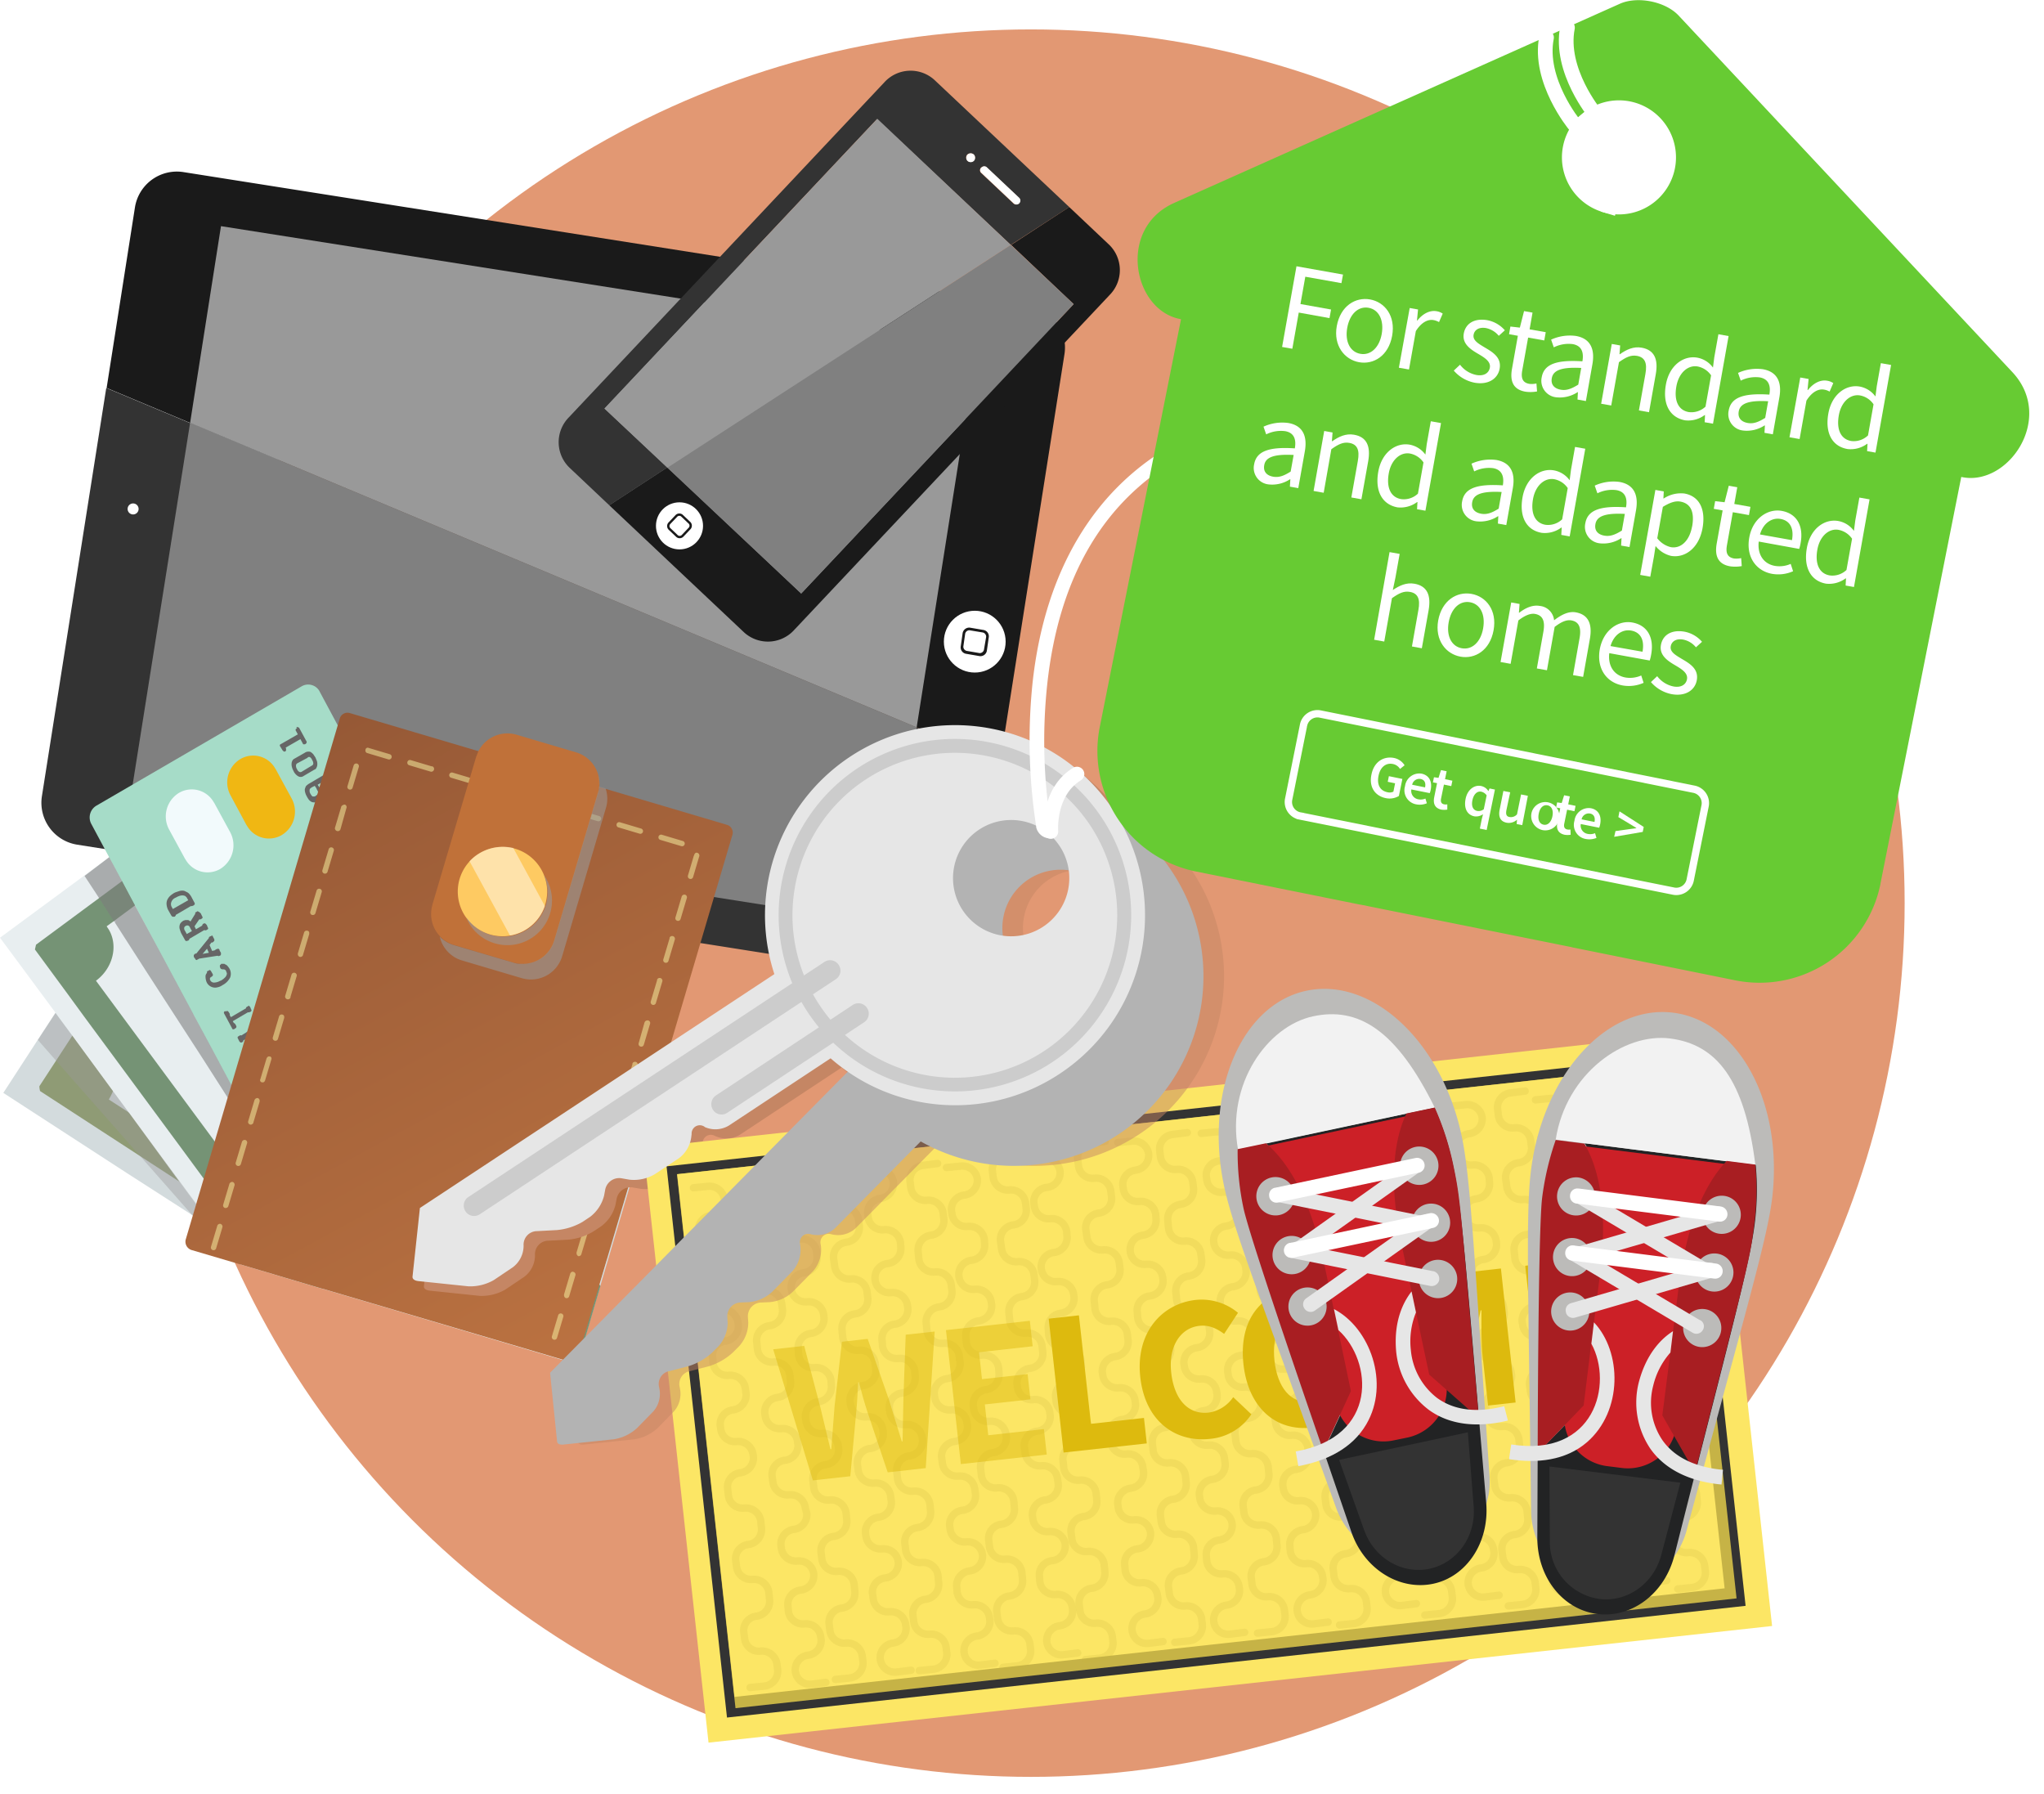 <svg viewBox="0 0 555.9 487.8" xmlns="http://www.w3.org/2000/svg" xmlns:xlink="http://www.w3.org/1999/xlink"><linearGradient id="a" gradientTransform="matrix(.284 -.959 .959 .284 -4586.21 -5357.66)" gradientUnits="userSpaceOnUse" x1="-4136.03" x2="-4005.53" y1="6183.04" y2="6052.53"><stop offset="0" stop-color="#bb7241"/><stop offset=".77" stop-color="#9f5f39"/><stop offset="1" stop-color="#965936"/></linearGradient><circle cx="280.4" cy="245.6" fill="#e29873" r="237.6"/><path d="m36.7 56.4-7.7 49.1 243 101.8 17.5-111a11.54 11.54 0 0 0 -9.6-13.2l-230-36.3a11.54 11.54 0 0 0 -13.2 9.6z" fill="#1a1a1a"/><path d="m11.4 216.5a11.54 11.54 0 0 0 9.6 13.2l230 36.3a11.54 11.54 0 0 0 13.2-9.6l7.8-49.1-243.1-101.8z" fill="#333"/><path d="m35.2 218.9 205.7 32.4 8.4-53.5-197.6-82.8z" fill="#808080"/><path d="m249.3 197.8 16.4-103.9-205.6-32.4-8.4 53.5z" fill="#999"/><circle cx="265.1" cy="174.49" fill="#fff" r="8.4"/><path d="m261.8 172.2-.5 3.5a1.76 1.76 0 0 0 1.5 2.1l3.5.6a1.76 1.76 0 0 0 2.1-1.5l.5-3.5a1.76 1.76 0 0 0 -1.5-2.1l-3.5-.6a1.81 1.81 0 0 0 -2.1 1.5zm5.5-.2a1.17 1.17 0 0 1 .9 1.1v.1l-.6 3.5a1.17 1.17 0 0 1 -1.1.9h-.1l-3.5-.6a1.17 1.17 0 0 1 -.9-1.1v-.1l.5-3.5a1.17 1.17 0 0 1 1.1-.9h.1z" fill="#1a1a1a"/><circle cx="36.2" cy="138.4" fill="#fff" r="1.5"/><path d="m45.1 229.3 1.1.7 3.4 2.2 3.4 2.2 4.3 2.8 19.2 12.5 5 3.3.2.1 1 .6 1 .7.3.2 13.8 9 2.2 1.4 1.8 1.1 1.1.7 8.9 5.8 3.7 2.4.5.3 1.2.8 1.2.8 2.2 1.5 3.8 2.5 2.4 1.5 8.6 5.6 38.7 25.1-16.5 55.7a2.19 2.19 0 0 1 -2.7 1.5l-75.8-22.5-1.2-.8-5-3.2-12.7-8.2-1-.7-.3-.2-6.2-4-18.2-11.7-33.6-21.8 14.1-21.7 3.3-5.1 11.4-17.5 1.7-2.5 4.1-6.3 7.6-11.7z" fill="#d3dbdd"/><path d="m155.9 349.6a10.58 10.58 0 0 1 -17.5-11.9 10.46 10.46 0 0 1 14.5-2.9 10.66 10.66 0 0 1 3 14.8z" fill="#608c74"/><path d="m73.8 296.3a10.58 10.58 0 0 1 -17.5-11.9 10.46 10.46 0 0 1 14.5-2.9 10.58 10.58 0 0 1 3 14.8z" fill="#608c74"/><path d="m47.5 238.9-8.1 12.4-11.5 17.7-4.9 7.5-3.3 5.1-9 13.8a5.85 5.85 0 0 0 .2 1.3l38.3 24.9 5 3.2 8.8 5.7 20 13 15.2 9.9 28.3 8.4-2.7-1.8-13.9-9-41-26.7-12.1-7.9-8-5.1-13.8-8.8-5.4-3.5a22.56 22.56 0 0 0 1.1-2.2c1.8-4.7.5-10-3.5-12.6l.6-1 4.9-7.5 10.8-16.6.2-.3a10.13 10.13 0 0 0 10.1.3 11 11 0 0 0 4.2-3.8l.2-.4 13.9 9.1 3 1.9 2.2 1.4 1 .7 1.3.8 9.3 6.1 2.1 1.4 14.3 9.3 2.6 1.7 2.2 1.5 11.2 7.3 4 2.6 13.7 8.9 30.4 19.8 2.5-8.4-6.2-4-1.3-.9-35-22.8-1.9-1.2-2.7-1.8-4.5-2.9-.1-.1-1.7-1.1-2.5-1.6-2.2-1.5-2.8-1.8-15.2-9.9-2.2-1.4-2.5-1.6-9.3-6.1-1.1-.7-.3-.2-2.2-1.4-3.8-2.5-25.9-16.9a4.05 4.05 0 0 1 -1 .3z" fill="#8f9b75"/><path d="m110.3 294.8a30.62 30.62 0 0 0 -3.2-.5h-2.4a30.06 30.06 0 0 0 -4.2.5 24.06 24.06 0 0 0 -9.1 4.4 10.7 10.7 0 0 0 -1.6 1.4 23.71 23.71 0 0 0 -3.2 3.9 20.13 20.13 0 0 0 -1.4 2.5l-.2.4a27.73 27.73 0 0 0 -1 2.6v.1a21.73 21.73 0 0 0 -1 6.2v1.9a29.09 29.09 0 0 0 .4 3.1 22.45 22.45 0 0 0 9.8 14.4 22.62 22.62 0 0 0 24.7-37.9h-.1a21.55 21.55 0 0 0 -4.8-2.4zm6.4 18.6a7.87 7.87 0 0 1 -1 3.7l-2.7-1.5-1.6-.9a5 5 0 0 0 .4-3.6 3.56 3.56 0 0 0 -1.4-1.8 3.23 3.23 0 0 0 -3-.4 2.36 2.36 0 0 0 -1.4 1.2c-.6.9-.6 2.1-.1 3.7.5 1.2 1.2 2.9 2.1 5.3a17.61 17.61 0 0 1 1.2 4.5v.3a6.09 6.09 0 0 1 -1 3.7 5.7 5.7 0 0 1 -5.6 2.7c-.3 0-.6-.1-.9-.1a8.64 8.64 0 0 1 -2.1-.7l-1.4 2.2-3.2-2.1 1.4-2.2a8.33 8.33 0 0 1 -2-2.2 6.68 6.68 0 0 1 -1-3.1 5.42 5.42 0 0 1 .6-3.1l4.6 2.2a4.16 4.16 0 0 0 -.3 2.7 2.77 2.77 0 0 0 1.4 1.6 2.41 2.41 0 0 0 2.3.4 2.73 2.73 0 0 0 1.5-1.3 4.57 4.57 0 0 0 .2-4.1 12 12 0 0 0 -1.1-2.6c-.6-1.3-1-2.2-1.2-2.6-.2-.6-.4-1.3-.6-1.9a15.52 15.52 0 0 1 -.4-2.1v-1.5a4.55 4.55 0 0 1 .5-2c.1-.1.1-.3.2-.4a6.44 6.44 0 0 1 4.1-2.9 7.57 7.57 0 0 1 1.5-.1 11.08 11.08 0 0 1 2.5.5c.4.1.8.4 1.2.5l1.4-2.2.4.2 2.8 1.8-1.5 2.3a8.76 8.76 0 0 1 1.9 2.4 4.65 4.65 0 0 1 1.3 3.5z" fill="#608c74"/><path d="m65.2 206.9 13.5 18.3 3.6 4.9 9.3 12.6 1.6 2.1 9.9 13.5 1.6 2.1 10.8 14.6.4.6 1.6 2.1 1.2 1.7.3.4 2 2.7v.1l.8 1.1 3.2 4.4 2.9 4 11.2 15.2 20 27.1.7 1 5.3 7.1-7.8 26.3a2.19 2.19 0 0 1 -2.7 1.5l-89.1-26.4-1.3-1.7-4.5-6-.9-1.2-.2-.3-4.4-6-.9-1.2-4.2-5.7-14.1-19.3-4.3-5.8-6.9-9.4-4.1-5.6-4.6-6.3-15.1-20.4 29.7-21.9 15.4-11.4 9.2-6.8 8.8-6.5z" fill="#e8eef0"/><path d="m68.6 279.8a10.54 10.54 0 1 1 -12.2-17.2 10.57 10.57 0 0 1 14.7 2.4 10.8 10.8 0 0 1 -2.5 14.8z" fill="#608c74"/><path d="m64.1 216.8-.8.6-4 2.9-11.5 8.5-1.6 1.2-3 2.2-10 7.4-23.4 17.3c-.1.4-.2.9-.3 1.3l8.9 12.1 4.6 6.3 4.8 6.5 20.9 28.3 6.7 9.1 5.3 7.1.7.9 1.5 2 9.7 13.2 2.1 2.8 13.3 4-5.1-6.9-14.2-19.2-10.3-14-25.8-34.9-4.8-6.5-1.7-2.3c4.6-3.4 6.1-9.5 3.5-13.9l-.6-.9 2.2-1.6 5.4-4 14.9-11 1.3-.9.7-.5a10.27 10.27 0 0 0 4.2 3.2 11.24 11.24 0 0 0 10.9-1.6l8.6 11.6 4.3 5.9.2.2.8 1.1.7.9.4.6 7.8 10.6 1.9 2.5 1.6 2.2 10.7 14.5 1.8 2.4 1.6 2.1 4.1 5.6 2.7 3.7 12.4 16.8 13.8 18.7 12 16.2.5.7.6.8 3.2 4.3c-4.5 3.4-6.1 9.1-3.8 13.6l.4.1a2.15 2.15 0 0 0 2.7-1.5l5.7-19.4-5.6-7.6-.2-.3-.6-.8-4.8-6.5-26.5-35.9-2.6-3.6-8.1-11-1.6-2.1-1.9-2.6-9.7-13.2-1.2-1.7-.5-.7-1-1.4-10.2-13.8-.8-1.1-.8-1-.6-.8-1.1-1.5-5.3-7.1-6.6-9-8.2-11.1c-.4 0-.9-.1-1.3-.1z" fill="#759375"/><path d="m86.5 304.5a20.13 20.13 0 0 0 -1.4 2.5l-.2.4 1.3 1.6c.1.2.3.3.4.5l.4.5.4.5c.1.2.3.3.4.5l.2.2v-1c-.1-1.4-.2-2.4-.2-2.9a14 14 0 0 1 .5-4.1 7.84 7.84 0 0 1 .5-1.4 7.46 7.46 0 0 1 .7-1.2c-.9 1.2-2 2.5-3 3.9zm-2 12.8h.2a3.08 3.08 0 0 0 1.9-.6 2.94 2.94 0 0 0 1-1.2zm2-12.8a20.13 20.13 0 0 0 -1.4 2.5l-.2.4 1.3 1.6c.1.2.3.3.4.5l.4.5.4.5c.1.2.3.3.4.5l.2.2v-1c-.1-1.4-.2-2.4-.2-2.9a14 14 0 0 1 .5-4.1 7.84 7.84 0 0 1 .5-1.4 7.46 7.46 0 0 1 .7-1.2c-.9 1.2-2 2.5-3 3.9zm-2 12.8h.2a3.08 3.08 0 0 0 1.9-.6 2.94 2.94 0 0 0 1-1.2zm2-12.8a20.13 20.13 0 0 0 -1.4 2.5l-.2.4 1.3 1.6c.1.2.3.3.4.5l.4.5.4.5c.1.2.3.3.4.5l.2.2v-1c-.1-1.4-.2-2.4-.2-2.9a14 14 0 0 1 .5-4.1 7.84 7.84 0 0 1 .5-1.4 7.46 7.46 0 0 1 .7-1.2c-.9 1.2-2 2.5-3 3.9zm-2 12.8h.2a3.08 3.08 0 0 0 1.9-.6 2.94 2.94 0 0 0 1-1.2zm.9-29a24.69 24.69 0 0 0 -2.9 1 21.61 21.61 0 0 0 -4.7 2.6l-.2.2-.3.2-2.1 1.8-.3.3a19.84 19.84 0 0 0 -3.5 4.7 22.61 22.61 0 0 0 -1.7 3.5 21.72 21.72 0 0 0 -.7 2.4 4.25 4.25 0 0 0 -.2 1.1 22.62 22.62 0 0 0 40.5 17.5 22.88 22.88 0 0 0 3.3-20.1 14.58 14.58 0 0 0 -.7-1.9 19.83 19.83 0 0 0 -2.7-4.7 12.06 12.06 0 0 0 -2.1-2.4 15.38 15.38 0 0 0 -1.3-1.2 2.65 2.65 0 0 0 -.6-.5 17.1 17.1 0 0 1 -1.4-1.1 22 22 0 0 0 -18.4-3.4zm19 14.4-2.2 1.6c.2.4.4.9.6 1.4a2.92 2.92 0 0 1 .2.9c0 .2.1.4.1.6a7.31 7.31 0 0 1 -.4 3.6 9.74 9.74 0 0 1 -1.5 2.4l-.7.7-3.2-3.8.3-.3a4.69 4.69 0 0 0 1.4-2.9 3.41 3.41 0 0 0 -.7-2.2 3.55 3.55 0 0 0 -2.5-1.4h-.2a2.72 2.72 0 0 0 -1.7.6 3.32 3.32 0 0 0 -1.3 2.6c0 .3-.1.6-.1.9 0 1.2.1 3 .1 5.3v.4a16 16 0 0 1 -.5 4.9 6.82 6.82 0 0 1 -2.2 3.1 5.82 5.82 0 0 1 -6.2.6l-.4-.2a8.34 8.34 0 0 1 -2.1-1.6l-2.1 1.6-.8-1.1-1.5-2 2.1-1.6a9.61 9.61 0 0 1 -1.1-2.8 6.89 6.89 0 0 1 .1-3.2 5.38 5.38 0 0 1 1-2 2.34 2.34 0 0 1 .7-.7l1 1.1 2.5 2.5a3.21 3.21 0 0 0 -.5 4.5c0 .1.1.1.2.2a2.75 2.75 0 0 0 1.6 1h.2a2.88 2.88 0 0 0 2-.5 2.94 2.94 0 0 0 1-1.2 4.18 4.18 0 0 0 .4-1c0-.1.1-.2.1-.3a5 5 0 0 0 .2-1.2v-2.8c-.1-1.4-.2-2.4-.2-2.9a14 14 0 0 1 .5-4.1 7.84 7.84 0 0 1 .5-1.4 7.46 7.46 0 0 1 .7-1.2 2.36 2.36 0 0 1 .8-.9c.2-.2.5-.3.7-.5a6.48 6.48 0 0 1 4.1-.8l1.1.3a7.89 7.89 0 0 1 2.3 1.4c.1 0 .1.1.2.1l1 1 2.1-1.6zm-19.9 14.6h.2a3.08 3.08 0 0 0 1.9-.6 2.94 2.94 0 0 0 1-1.2zm2-12.8a20.13 20.13 0 0 0 -1.4 2.5l-.2.4 1.3 1.6c.1.2.3.3.4.5l.4.5.4.5c.1.2.3.3.4.5l.2.2v-1c-.1-1.4-.2-2.4-.2-2.9a14 14 0 0 1 .5-4.1 7.84 7.84 0 0 1 .5-1.4 7.46 7.46 0 0 1 .7-1.2c-.9 1.2-2 2.5-3 3.9zm-2 12.8h.2a3.08 3.08 0 0 0 1.9-.6 2.94 2.94 0 0 0 1-1.2zm2-12.8a20.13 20.13 0 0 0 -1.4 2.5l-.2.4 1.3 1.6c.1.2.3.3.4.5l.4.5.4.5c.1.2.3.3.4.5l.2.2v-1c-.1-1.4-.2-2.4-.2-2.9a14 14 0 0 1 .5-4.1 7.84 7.84 0 0 1 .5-1.4 7.46 7.46 0 0 1 .7-1.2c-.9 1.2-2 2.5-3 3.9zm-2 12.8h.2a3.08 3.08 0 0 0 1.9-.6 2.94 2.94 0 0 0 1-1.2zm2-12.8a20.13 20.13 0 0 0 -1.4 2.5l-.2.4 1.3 1.6c.1.2.3.3.4.5l.4.5.4.5c.1.2.3.3.4.5l.2.2v-1c-.1-1.4-.2-2.4-.2-2.9a14 14 0 0 1 .5-4.1 7.84 7.84 0 0 1 .5-1.4 7.46 7.46 0 0 1 .7-1.2c-.9 1.2-2 2.5-3 3.9zm-2 12.8h.2a3.08 3.08 0 0 0 1.9-.6 2.94 2.94 0 0 0 1-1.2zm2-12.8a20.13 20.13 0 0 0 -1.4 2.5l-.2.4 1.3 1.6c.1.2.3.3.4.5l.4.5.4.5c.1.2.3.3.4.5l.2.2v-1c-.1-1.4-.2-2.4-.2-2.9a14 14 0 0 1 .5-4.1 7.84 7.84 0 0 1 .5-1.4 7.46 7.46 0 0 1 .7-1.2c-.9 1.2-2 2.5-3 3.9z" fill="#608c74"/><path d="m26.2 219.1 55.9-32.5a3.53 3.53 0 0 1 4.7 1.2c0 .1.1.1.1.2l50.6 94.4a3.63 3.63 0 0 1 -1.4 5l-55.9 32.4a3.45 3.45 0 0 1 -4.7-1.3l-.1-.1-50.6-94.4a3.72 3.72 0 0 1 1.4-4.9z" fill="#a6dcc8"/><g fill="#209bbb" opacity=".47"><path d="m98.1 238.7a13.9 13.9 0 0 0 -2.1 1.1 43.69 43.69 0 0 0 -8.9 6.6l-.8.8-.3.3c-.4.4-.8.9-1.2 1.3a30.3 30.3 0 0 0 -3.2 4.1v.1a49.22 49.22 0 0 0 -6.3 12.8 43.82 43.82 0 0 0 -2 10.8c0 .4-.1.8-.1 1.2a37.45 37.45 0 0 0 .1 5.8v.2c.1 1.2.2 2.4.4 3.6v.1c.1.4.1.8.2 1.2.2 1.2.5 2.4.8 3.6.1.3.1.5.2.8l.2.7.1.3.3.9c.3 1 .7 1.9 1 2.8.6 1.4 1.2 2.8 1.9 4.1a48.6 48.6 0 0 0 3.3 5.4l.9 1.2c.4.6.9 1.1 1.3 1.7s1 1.1 1.5 1.7l.4.4c.7.8 1.5 1.5 2.2 2.2.2.2.4.3.6.5l.4-.3 1.9-1.1a19.2 19.2 0 0 1 -1.5-1.4 11.3 11.3 0 0 1 -1.1-1.1l-.2-.2a1 1 0 0 1 -.4-.5l-.4-.5-.4-.5c-.1-.2-.3-.3-.4-.5l-1.3-1.6-.5-.6c-.2-.3-.5-.7-.7-1l-.2-.2-.5-.7c-.1-.2-.3-.5-.4-.7-.3-.4-.5-.9-.8-1.3s-.5-.9-.8-1.4l-.4-.8c-.2-.4-.4-.8-.7-1.3a11.11 11.11 0 0 1 -.7-1.6c0-.1-.1-.1-.1-.2a6.94 6.94 0 0 1 -.5-1.3c-.3-.8-.6-1.6-.9-2.5-.2-.5-.3-1-.5-1.6-.2-.9-.5-1.8-.7-2.6-.3-1.6-.6-3.1-.8-4.7v-.1a6.6 6.6 0 0 1 -.1-1.4 2.77 2.77 0 0 0 -.1-.9v-3.4-2.7a43.58 43.58 0 0 1 4.9-17.2 10 10 0 0 1 .8-1.4 26.75 26.75 0 0 1 1.8-2.8c.2-.2.3-.5.5-.7s.3-.4.4-.6a37.9 37.9 0 0 1 3.1-3.7l.9-.9.6-.6.3-.3a33.63 33.63 0 0 1 4.1-3.4 30.12 30.12 0 0 1 4.2-2.7l1-.5a40.76 40.76 0 0 1 14.9-4.4l-1.4-2.5a46.82 46.82 0 0 0 -13.8 4.1z"/><path d="m77.3 276.5h-4.2l-.1 1.2a37.45 37.45 0 0 0 .1 5.8v.2c.1 1.2.2 2.4.4 3.6v.1c.1.4.1.8.2 1.2.2 1.2.5 2.4.8 3.6.1.3.1.5.2.8l.2.7.1.3.3.9c.3 1 .7 1.9 1 2.8.6 1.4 1.3 2.8 2 4.2a48.6 48.6 0 0 0 3.3 5.4l.9 1.2c.4.6.9 1.1 1.3 1.7s1 1.1 1.5 1.7l.4.4c.7.8 1.5 1.5 2.2 2.2.2.2.4.3.6.5l.4-.3 1.9-1.1a19.2 19.2 0 0 1 -1.5-1.4 11.3 11.3 0 0 1 -1.1-1.1l-.2-.2a1 1 0 0 1 -.4-.5l-.4-.5-.4-.5c-.1-.2-.3-.3-.4-.5l-1.3-1.6-.5-.6c-.2-.3-.5-.7-.7-1l-.2-.2-.5-.7c-.1-.2-.3-.5-.4-.7-.3-.4-.5-.9-.8-1.3a10 10 0 0 1 -.8-1.4 5.94 5.94 0 0 1 -.4-.8 8.26 8.26 0 0 0 -.7-1.3 7.74 7.74 0 0 1 -.7-1.6l-.6-1.5-.9-2.4c-.2-.5-.3-1.1-.5-1.6-.2-.8-.5-1.7-.7-2.5v-.3a.76.76 0 0 0 -.1-.4c-.1-.5-.2-1.1-.3-1.6a21.66 21.66 0 0 1 -.4-2.5v-.1a6.6 6.6 0 0 1 -.1-1.4 2.77 2.77 0 0 0 -.1-.9v-3.4h1.1a41 41 0 0 1 9.2 1.4 22.5 22.5 0 0 1 2.4.8 42.34 42.34 0 0 1 15.7 9.9l.9.9.3.4a2.65 2.65 0 0 1 .5.6c.3.4.6.7.9 1.1a39 39 0 0 1 4.8 7.4l.4-.2 1.9-1.1a49.71 49.71 0 0 0 -6.2-9 9 9 0 0 1 -.9-1 7.64 7.64 0 0 0 -.9-.9 43 43 0 0 0 -16.5-10.6 22.5 22.5 0 0 0 -2.4-.8 42.78 42.78 0 0 0 -9.6-1.5z"/><path d="m115 249.5a19.73 19.73 0 0 0 .7 2.6 45.92 45.92 0 0 0 9.6 17.6l.9 1 .9.9a42 42 0 0 0 8.1 6.5l-2.8-5.1c-1.2-1-2.4-2.1-3.5-3.2l-.9-.9a9 9 0 0 1 -.9-1 44.65 44.65 0 0 1 -8.3-14.3l-.9-2.7a24.37 24.37 0 0 1 -.6-2.6.6.6 0 0 0 -.1-.4c-.3-1.4-.5-2.9-.7-4.4l-2.8-5.2a59.12 59.12 0 0 0 1.3 11.2z"/><path d="m88.1 247.2.9 1 11.5 12.4 1.8 1.9 14.6 15.7 1.8 1.9 10.5 11.3-2.3 1.4-10.1-10.8-1.7-2-14.6-15.7-1.8-1.9-11.5-12.4-.9-.9z"/><path d="m127.1 267.9 1.7-1.7 1.3 2.4-1.2 1.2-1.8 1.9-8.4 8.4-1.9 1.9-9.2 9.3-1.9 1.9-17.6 17.7v.1l-.9.9-1.8-1.9.9-.9v-.1h.1l17.5-17.7 1.9-1.9 9.3-9.4 1.8-1.8 8.4-8.4z"/><path d="m117.3 248.3c-.8.4-1.6.8-2.3 1.2a73.43 73.43 0 0 0 -12 8.7c-.8.8-1.7 1.5-2.5 2.3l-.9.9-.8.8-.1.1-1 1.1c-1.3 1.4-2.6 2.9-3.8 4.4a5.5 5.5 0 0 1 -.7.9q-2.25 3-4.2 6c-.7 1.1-1.4 2.3-2 3.4l-1.2 2.4a54.11 54.11 0 0 0 -3.4 8.7 36.86 36.86 0 0 0 -1.5 9.3v1.9a3.75 3.75 0 0 0 .1 1 19.39 19.39 0 0 0 1.3 5.4c.1.1.1.3.2.4.1.3.3.6.4.9a16.18 16.18 0 0 0 1 1.8 12.38 12.38 0 0 0 1.4 1.8l.4.4a21.1 21.1 0 0 0 2.3 1.9 4.05 4.05 0 0 0 .9.5l1.9-1.1.8-.5a10.78 10.78 0 0 1 -3.4-2.1l-.2-.2-.5-.4-.4-.5-.4-.5a2.18 2.18 0 0 0 -.4-.5 8.17 8.17 0 0 1 -1.2-2c-.1-.2-.2-.5-.3-.7l-.1-.1a14 14 0 0 1 -.9-2.9c-.9-4.3-.3-9.5 1.5-15a52.8 52.8 0 0 1 2.9-6.9l1.2-2.4c.5-1 1.1-1.9 1.7-2.9 1.1-1.7 2.3-3.5 3.6-5.2a18.26 18.26 0 0 1 1.3-1.6c1.2-1.5 2.5-2.9 3.8-4.4l.5-.5.1-.1.9-.9.9-.9c.8-.7 1.5-1.4 2.3-2.1a64.42 64.42 0 0 1 11.2-8.2 18.58 18.58 0 0 1 1.9-1.1c.1-.1.2-.1.4-.2a18.65 18.65 0 0 1 2-1l-1.2-2.3a6.53 6.53 0 0 1 -1.5 1z"/></g><path d="m124.3 278.6a.37.37 0 0 0 -.3.1l.2.3h-.1a.1.1 0 0 0 -.1.1.35.35 0 0 0 -.1.2v.2l.6 1.1-.2.1-3.2 1.9-1.2.7c-.1 0-.1.1-.2.2a.37.37 0 0 0 .1.3l.2.3a2.19 2.19 0 0 0 .3.5c.1.1.2.3.3.4h.1l.1.1h.1a.37.37 0 0 0 .3-.1c.1 0 .1-.1.2-.2v-.5c0-.1-.1-.2-.1-.3l.7-.4.2-.1 3.1-1.8.6 1.1c0 .1.1.1.1.2s.1.1.2.1h.2c.1 0 .2 0 .2-.1s.1-.1.2-.2.1-.1.1-.2v-.2c0-.1 0-.1-.1-.2l-.1-.1-1.8-3.4a.1.1 0 0 0 -.1-.1c0-.1-.1-.1-.2-.1a.37.37 0 0 1 -.3.1z" fill="#666"/><path d="m120.8 272.1a.37.37 0 0 0 -.3.1l-.2.2a.35.35 0 0 1 -.1.2v.2a.35.35 0 0 0 .1.2l.5.9 1.1 2.1-.6.3a1.42 1.42 0 0 1 -.6.2.6.6 0 0 1 -.4-.1 1 1 0 0 1 -.4-.5 5.94 5.94 0 0 1 -.4-.8l-.6-.9a1 1 0 0 0 -.7-.4.85.85 0 0 0 -.7 0 3.55 3.55 0 0 0 -.9.4 4.35 4.35 0 0 0 -.7.6c-.1.1-.1.2-.2.3a.35.35 0 0 1 -.1.2v.2a2.77 2.77 0 0 0 .1.9c.1.2.1.4.2.6l.3.6c.1.2.2.3.3.5l.2.3a2.65 2.65 0 0 0 .5.6 2.18 2.18 0 0 0 .5.4.3.3 0 0 0 .4 0l.3-.3a.45.45 0 0 0 0-.5c-.1-.1-.1-.2-.2-.3s-.2-.1-.3-.2a1.38 1.38 0 0 1 -.3-.4.76.76 0 0 1 -.2-.4c0-.1-.1-.1-.1-.2s-.2-.5-.3-.7a.9.9 0 0 1 -.1-.5v-.2c0-.1 0-.1.1-.2a1.38 1.38 0 0 1 .4-.3c.1-.1.2-.1.4-.2h.3c.1 0 .2.1.3.2a1.38 1.38 0 0 1 .3.4l.1.2.4.7a3.51 3.51 0 0 0 .5.8c.2.2.4.3.6.5l.2.1h.5l.9-.3 1.2-.7c.1-.1.3-.2.3-.4a.73.73 0 0 0 -.2-.6l-.3-.5-1.3-2.4-.3-.7a.22.22 0 0 0 -.2-.2l-.2-.2c.1.3 0 .3-.1.2z" fill="#666"/><path d="m116.7 265.9a3.55 3.55 0 0 0 -.9.4 2.19 2.19 0 0 0 -.5.3l-.3.3c-.1.1-.1.2-.2.3s-.1.1-.1.2h-.6l-.4.1c-.2.1-.3.2-.5.2a5.55 5.55 0 0 0 -.8.6 1.08 1.08 0 0 0 -.3.7 1.49 1.49 0 0 0 .2.9c.2.4.3.8.5 1.2l.6.9a1.21 1.21 0 0 0 .5.5.76.76 0 0 0 .5.2c.2 0 .3 0 .4-.1.1-.1.2-.2.2-.3a.9.9 0 0 0 -.1-.5c0-.1-.1-.1-.1-.2l-.1-.1-.1-.1-.2-.1a1.38 1.38 0 0 1 -.3-.4c-.1-.2-.2-.3-.3-.5v-.1l-.3-.6v-.4c0-.1.1-.2.2-.3a1.38 1.38 0 0 1 .4-.3c.1-.1.2-.1.4-.2h.3a.35.35 0 0 1 .2.1l.2.2.7 1.2c.1.1.2.3.3.4a.45.45 0 0 0 .5 0 .22.22 0 0 0 .2-.2c0-.1.1-.1.1-.2v-.2a.35.35 0 0 0 -.1-.2l-.7-1.3a.75.75 0 0 1 -.1-.5 1.21 1.21 0 0 1 .5-.5c.1-.1.3-.1.4-.2h.4c.1.1.3.2.3.3s.3.4.4.6v.1a2.19 2.19 0 0 0 .3.5c0 .1.1.2.1.3v.8l.1.2.3.3a.45.45 0 0 0 .5 0l.3-.3a.6.6 0 0 0 .1-.4.9.9 0 0 0 -.1-.5c-.1-.2-.1-.3-.2-.5s-.1-.3-.2-.5h-.3v-.1a8.34 8.34 0 0 0 -.8-1.2 1.34 1.34 0 0 0 -.7-.6 1.88 1.88 0 0 0 -.8-.2z" fill="#666"/><path d="m114 259.4h-.2l-2 1.2-.1-.2c-.1-.1-.2-.3-.3-.3a.45.45 0 0 0 -.5 0c-.2.1-.3.2-.3.4a.9.9 0 0 0 .1.5l.1.1-2.1 1.3a1.38 1.38 0 0 0 -.3.4.75.75 0 0 0 .1.5.78.78 0 0 0 .4.4h.4l2.1-1.2.8 1.5-2.1 1.2c-.2.1-.3.2-.3.4a.75.75 0 0 0 .1.5.22.22 0 0 0 .2.2c.1 0 .1.1.2.1h.2c.1 0 .1 0 .2-.1l2.7-1.6a.22.22 0 0 0 .2-.2.37.37 0 0 0 -.1-.3l-1.3-2.4 2-1.2a.1.1 0 0 0 .1-.1c0-.1.1-.1.1-.2v-.3a.37.37 0 0 0 -.1-.3c-.1-.1-.1-.2-.2-.2s-.1-.1-.2-.1z" fill="#666"/><path d="m107.1 248a3.55 3.55 0 0 0 -.9.4 5.55 5.55 0 0 0 -.8.6 2.09 2.09 0 0 0 -.4.6.85.85 0 0 0 0 .7 3.55 3.55 0 0 0 .4.9l.9 1.6-1.5.9-1.3-2.4c0-.1-.1-.2-.2-.3s-.1-.1-.2-.2-.1-.1-.2-.1a.37.37 0 0 0 -.3.1.22.22 0 0 0 -.2.2c0 .1-.1.2-.1.3v.3a.35.35 0 0 0 .1.2.44.44 0 0 1 .1.3l.3.5.3.6.4.6.3.6c.1.2.2.3.2.4a1 1 0 0 0 .4.5.9.9 0 0 0 .5-.1l2.3-1.3c.1-.1.2-.2.3-.2l.2-.2v-.3c-.1-.2-.1-.3-.2-.4l-1.1-2.1a.45.45 0 0 1 0-.5 1 1 0 0 1 .5-.4c.1-.1.3-.1.4-.2h.4c.1.1.3.2.3.3a2.09 2.09 0 0 1 .4.6 3.33 3.33 0 0 0 .3.6.6.6 0 0 1 .1.4v.6c0 .1.1.2.1.3l.3.3a.3.3 0 0 0 .4 0 .55.55 0 0 0 .3-.5v-.6c-.1-.2-.1-.5-.2-.7l-.3-.6-.1-.3a8.34 8.34 0 0 0 -.8-1.2 1.34 1.34 0 0 0 -.7-.6c-.1-.2-.4-.2-.7-.2z" fill="#666"/><path d="m103.4 241.3a6.89 6.89 0 0 0 -.8.3 4.17 4.17 0 0 0 -.8.6 1.61 1.61 0 0 0 -.4.7 1.39 1.39 0 0 0 0 .9 4.87 4.87 0 0 0 .4 1.1 3.33 3.33 0 0 1 .3.6 1.79 1.79 0 0 0 .5.7l-2 1.1a1.38 1.38 0 0 0 -.3.4.75.75 0 0 0 .1.5c0 .1.1.2.2.3s.1.1.2.1h.2c.1 0 .1 0 .2-.1l3.9-2.3c.3-.1.5-.4.7-.6a6.89 6.89 0 0 0 .3-.8 2.77 2.77 0 0 0 -.1-.9 5.64 5.64 0 0 0 -1.1-2 3 3 0 0 0 -.7-.5 2.49 2.49 0 0 0 -.8-.1zm1 1.7c.1.2.2.3.3.5a1.42 1.42 0 0 1 .2.6v.4a.76.76 0 0 1 -.2.4c-.1.1-.3.2-.4.3l-.8.5-.1-.2c-.1-.1-.1-.1-.1-.2s-.1-.2-.2-.3-.1-.3-.2-.4a3.33 3.33 0 0 1 -.3-.6v-.4c0-.1.1-.2.2-.3s.3-.2.4-.3.3-.2.5-.2h.4c.1 0 .2.1.3.2z" fill="#666"/><path d="m100.9 235.4-4.7 2.7c-.1.1-.3.2-.4.3s-.1.2-.2.3v.4a1.42 1.42 0 0 1 .2.6v.1l1.2 2.3.4.7q.15.3.3.3a.3.3 0 0 0 .4 0c.2-.1.3-.2.3-.4a.9.9 0 0 0 -.1-.5l-.4-.7-1.2-2.3 1-.6h.3l3.5-2c.1-.1.3-.2.3-.4a1.05 1.05 0 0 0 -.5-.9c-.1.1-.2.1-.4.1z" fill="#666"/><path d="m96.9 228.9a3.55 3.55 0 0 0 -.9.4 5.55 5.55 0 0 0 -.8.6 2.09 2.09 0 0 0 -.4.6.85.85 0 0 0 0 .7 3.55 3.55 0 0 0 .4.9l.9 1.6-1.5.9-1.3-2.4-.3-.2c0-.1-.1-.1-.2-.2s-.1-.1-.2-.1a.37.37 0 0 0 -.3.1.22.22 0 0 0 -.2.2v.6a.35.35 0 0 0 .1.2l.1.2a2.19 2.19 0 0 1 .3.5l.3.6.3.6.3.6.2.4a1 1 0 0 0 .4.5c.2 0 .3 0 .4-.1l2.2-1.3c.1-.1.2-.1.3-.2l.2-.2v-.3c-.1-.2-.1-.3-.2-.4l-1.1-2.1a.75.75 0 0 1 -.1-.5 1 1 0 0 1 .5-.4c.1-.1.3-.1.4-.2h.4c.1.1.3.2.4.3a2.09 2.09 0 0 1 .4.6l.3.6a.6.6 0 0 1 .1.4v.7c0 .1.1.2.1.3l.3.3a.3.3 0 0 0 .4 0 .55.55 0 0 0 .3-.5v-.6a1.85 1.85 0 0 0 -.2-.7l-.3-.6-.2-.3c-.2-.4-.5-.8-.7-1.2a1.34 1.34 0 0 0 -.7-.6c.1-.3-.2-.3-.4-.3z" fill="#666"/><path d="m90.9 217.8a4.88 4.88 0 0 0 -.7.3l-.6.3-.3.3a.6.6 0 0 0 -.1.4v.6a1.76 1.76 0 0 0 -.5-.4c-.1-.1-.2-.1-.4-.1s-.3 0-.4.1a3.33 3.33 0 0 1 -.6.3 1.34 1.34 0 0 0 -.7.6 1.08 1.08 0 0 0 -.3.7 2.77 2.77 0 0 0 .1.9 6.12 6.12 0 0 0 .5 1.2 6.73 6.73 0 0 0 .7 1.1 4.35 4.35 0 0 0 .7.6 1.7 1.7 0 0 0 .7.1l.9-.3.6-.4.3-.3a.6.6 0 0 0 .1-.4 1.27 1.27 0 0 0 -.1-.6c.2.1.4.3.6.4s.2.1.3.1h.1a.6.6 0 0 0 .4-.1l.5-.3a2.65 2.65 0 0 0 .6-.5c.1-.1.2-.2.2-.3s.1-.2.1-.3v-.1a1.39 1.39 0 0 0 0-.9 6.94 6.94 0 0 0 -.5-1.3c-.1-.1-.1-.2-.2-.3l-.6-.9a4.35 4.35 0 0 0 -.7-.6 1.48 1.48 0 0 0 -.7.1zm-1.1 5a.22.22 0 0 1 -.2.2l-.3.2a.6.6 0 0 1 -.4.1.37.37 0 0 1 -.3-.1l-.3-.3a2.19 2.19 0 0 1 -.3-.5c-.1-.2-.2-.3-.2-.5a.6.6 0 0 1 -.1-.4.37.37 0 0 1 .1-.3l.3-.3c.2-.1.3-.2.5-.2h.3c.1.1.2.1.3.2s.3.4.5.6a3.09 3.09 0 0 1 .2.8.9.9 0 0 0 -.1.5zm2.6-1.7a.37.37 0 0 1 -.1.3.1.1 0 0 1 -.1.1l-.1.1-.1.1h-.3c-.2 0-.3-.1-.5-.2a1.47 1.47 0 0 1 -.6-.5 2.2 2.2 0 0 1 -.1-.8.9.9 0 0 1 .1-.5c0-.1.1-.2.1-.3l.1-.1.1-.1a.5.5 0 0 1 .6 0l.3.3c.1.2.2.3.3.5a3.33 3.33 0 0 0 .3.6c.1.1 0 .1 0 .2z" fill="#666"/><path d="m88 210.8c-.1 0-.1 0-.2.1l-3.9 2.3a4.35 4.35 0 0 0 -.7.6 6.89 6.89 0 0 0 -.3.8 2.77 2.77 0 0 0 .1.9 4.18 4.18 0 0 0 .4 1 6.73 6.73 0 0 0 .7 1.1 3 3 0 0 0 .7.5 2.2 2.2 0 0 0 .8.1h.2c.2-.1.5-.2.7-.3a4.17 4.17 0 0 0 .8-.6 1.61 1.61 0 0 0 .4-.7 1.1 1.1 0 0 0 0-.8 3 3 0 0 0 -.4-1l-.1-.2-.2-.4-.2-.2-.4-.6.9-.5 1-.6.3-.3a.75.75 0 0 0 -.1-.5c-.1-.1-.1-.2-.2-.3s-.1-.1-.2-.1c0-.3-.1-.3-.1-.3zm-1.5 5c0 .1 0 .2-.1.2l-.1.1c-.1.1-.3.2-.4.3s-.3.2-.5.2h-.4l-.3-.3c-.1-.2-.2-.3-.3-.5a1.42 1.42 0 0 1 -.2-.6v-.4a.76.76 0 0 1 .2-.4c.1-.1.3-.2.4-.3l.8-.4c.1.1.1.2.2.3l.2.3a.37.37 0 0 1 .1.3l.1.1.3.6z" fill="#666"/><path d="m83.8 204.4a1.61 1.61 0 0 0 -.9.3l-2.8 1.6a1.17 1.17 0 0 0 -.6.6 1.88 1.88 0 0 0 -.2.8 2.77 2.77 0 0 0 .1.9 4.18 4.18 0 0 0 .4 1 3.18 3.18 0 0 0 1.3 1.5 1.36 1.36 0 0 0 1.5-.1l2.9-1.7a.9.9 0 0 0 .6-.6 1.88 1.88 0 0 0 .2-.8 2.77 2.77 0 0 0 -.1-.9c-.1-.3-.3-.7-.4-1l-.6-.9a4.35 4.35 0 0 0 -.7-.6 1.48 1.48 0 0 0 -.7-.1zm.5 1.5a1.56 1.56 0 0 1 .6.8 1.61 1.61 0 0 1 .3.9.62.62 0 0 1 -.4.6l-2.8 1.7a.64.64 0 0 1 -.6 0 1.34 1.34 0 0 1 -.6-.7 1.69 1.69 0 0 1 -.3-1 .71.71 0 0 1 .3-.6l2.8-1.5a.53.53 0 0 1 .7-.2z" fill="#666"/><path d="m80.9 197.7a.37.37 0 0 0 -.3.1l.2.3h-.1l-.2.1a.35.35 0 0 0 -.1.2v.2l.6 1.1-4.7 2.7c-.1 0-.1.1-.2.2a.76.76 0 0 0 .1.4l.2.3c.1.2.2.3.3.5s.2.3.3.4.2.1.3.2a.37.37 0 0 0 .3-.1c.1 0 .1-.1.2-.2v-.5c0-.1-.1-.2-.1-.3l4-2.3.6 1.1c0 .1.1.1.1.2s.1.1.2.1h.2a.37.37 0 0 0 .3-.1c.1 0 .1-.1.2-.2s.1-.1.1-.2v-.2c0-.1 0-.1-.1-.2l-1.9-3.5a.1.1 0 0 0 -.1-.1c0-.1-.1-.1-.2-.1s-.1-.1-.2-.1z" fill="#666"/><path d="m82.5 302.7h-.4c-.1 0-.2 0-.2.1-.1 0-.1.1-.2.1a.35.35 0 0 1 -.1.2v.3a.37.37 0 0 0 .1.3c.1.1.2.3.3.3a.6.6 0 0 0 .4.1h.2a.37.37 0 0 1 .3.1c.1 0 .2.1.3.1s.2.2.2.3.1.3.2.5v.4c0 .1 0 .1-.1.2a1.79 1.79 0 0 1 -.5.7c-.2.2-.5.4-.7.6l-.3.2h-.1l-.2.1a2.82 2.82 0 0 1 -1.5.4 1.1 1.1 0 0 1 -1-.6.6.6 0 0 1 -.1-.4.76.76 0 0 1 .1-.4h.2l.3-.2c.1-.1.2-.2.2-.3a.6.6 0 0 0 -.1-.4l-.4-.7c-.2-.3-.4-.4-.6-.2h-.2l-.2.1a.35.35 0 0 0 -.1.2v.2c-.1.2-.2.3-.3.5a1.27 1.27 0 0 0 -.1.6v.8c.1.3.2.5.3.8a5.5 5.5 0 0 0 .7.9c.1.1.1.1.2.1a1.14 1.14 0 0 0 .8.3 1.39 1.39 0 0 0 .9 0l.3-.1a3.51 3.51 0 0 0 1.4-.6l.3-.2a5.72 5.72 0 0 0 1.6-1.5c.1-.1.1-.2.2-.3s.1-.2.1-.3a2.58 2.58 0 0 0 -.3-2.1 1.56 1.56 0 0 0 -.6-.8.1.1 0 0 0 -.1-.1 1.61 1.61 0 0 0 -.7-.4.75.75 0 0 1 -.5.1z" fill="#666"/><path d="m79.2 295.4-.3.2c-.1 0-.1.1-.2.1s-.1.1 0 .2v.2l-.1.1-1.2 1.9-.1-.1c-.1-.1-.2-.1-.3-.2a.6.6 0 0 0 -.4-.1h-.6a3.63 3.63 0 0 0 -.7.3 1.65 1.65 0 0 0 -.9 1.5 2 2 0 0 0 .2 1 6.89 6.89 0 0 0 .4 1l.9 1.6c.1.2.2.3.4.3s.3-.1.4-.1.2-.1.3-.2a.37.37 0 0 0 .1-.3l1.5-.9 2.2-1.3.3-.2h.4c.1 0 .2-.1.3-.1s.2-.1.3-.2.1-.1.1-.2a.37.37 0 0 0 -.1-.3 1.69 1.69 0 0 0 -.2-.5l-.2-.3-.2-.2c-.1 0-.1-.1-.2-.1h-.2l-.2.1a.22.22 0 0 0 -.2.2.37.37 0 0 0 -.1.3l-.4.2-1.3.7-.4-.8 1-1.5.2-.4h.4c.1-.1.2-.1.3-.2l.2-.2a.6.6 0 0 0 -.1-.4 1.63 1.63 0 0 1 -.3-.6c-.1-.1-.1-.2-.2-.3s-.1-.1-.2-.2-.1-.1-.2-.1a.76.76 0 0 1 -.4.1zm-3 6.1-.5-.9a1.08 1.08 0 0 1 -.2-.8.66.66 0 0 1 .4-.5.82.82 0 0 1 .7-.1.9.9 0 0 1 .6.6l.5.9z" fill="#666"/><path d="m75.8 289.1-.1.1-.1.1-.1.1c-.1 0-.1.1-.2.2s-.1.1-.1.2a.37.37 0 0 0 .1.3.35.35 0 0 0 .1.2.35.35 0 0 1 .1.2l.1.1a.37.37 0 0 0 .3.1l1 1.8-1.7 1-.3-.5-.2-.4v-.4l-.1-.1c-.1-.1-.1-.2-.2-.3s-.1-.1-.2-.2h-.3a.76.76 0 0 0 -.4.2l-.3.2c-.1 0-.1.1-.2.2s-.1.1-.1.2a.37.37 0 0 0 .1.3l.1.2c.1.1.1.2.2.3s.2.2.3.2l.5.9-1.5.8-.5-.9-.5-1c.1-.1.1-.2 0-.4a.76.76 0 0 0 -.2-.4c-.1-.1-.1-.2-.2-.3l-.1-.1-.1-.1c-.1 0-.1-.1-.2-.1s-.2 0-.2.1l-.4.2a.47.47 0 0 0 -.1.7l.6 1.2 1.3 2.4a.22.22 0 0 0 .2.2c.1 0 .1.1.2.1h.3l.2-.1c.1-.1.2-.1.2-.2a.37.37 0 0 0 .1-.3l.8-.5 1.2-.7 2.1-1.2c.1 0 .1.1.2 0h.1l.3-.2a.22.22 0 0 0 .2-.2c0-.1.1-.1.1-.2a.37.37 0 0 0 -.1-.3l-.6-1.1-1.1-2.1-.1-.1-.1-.2c-.1-.1-.1-.2-.2-.2s-.1-.1-.2-.1c.1.1.1 0 0 .1z" fill="#666"/><path d="m71.7 283.2a2.77 2.77 0 0 0 -.9.1 2.92 2.92 0 0 0 -.9.2 3 3 0 0 0 -.8.4 5.5 5.5 0 0 0 -.9.7 3.1 3.1 0 0 0 -.9 2.2 4.19 4.19 0 0 0 .4 1.5l.9 1.6.3.3h.5c.1-.1.2-.1.3-.2a.37.37 0 0 0 .1-.3l2.6-1.5 1.2-.7.3-.2a.19.19 0 0 0 .3 0l.3-.1c.1-.1.3-.2.4-.3v-.5l-.9-1.7a2.41 2.41 0 0 0 -.6-.8l-.2-.1c-.2-.1-.4-.3-.6-.3a1.61 1.61 0 0 0 -.9-.3zm-2.6 5.1-.2-.4a1.94 1.94 0 0 1 -.2-1.5 2 2 0 0 1 1.2-1.2 5.36 5.36 0 0 1 1.1-.5 2.77 2.77 0 0 1 .9-.1 1.85 1.85 0 0 1 .7.2 1 1 0 0 1 .4.5l.3.5z" fill="#666"/><path d="m70.2 278.6-.2.1c-.1.1-.2.1-.3.2a.37.37 0 0 0 -.1.3l-1.6.9-.1.1-.7.4-.2.1-.1.1-1.3.8a.3.3 0 0 0 -.4 0l-.5.3a.45.45 0 0 0 0 .5l.4.8.3.3h.3l.2-.1c.1-.1.2-.1.2-.2a.37.37 0 0 0 .1-.3l.4-.2 3-1.8.7-.4a.45.45 0 0 0 .5 0h.2c.1-.1.2-.1.3-.2s.1-.1.1-.2a.37.37 0 0 0 -.1-.3c-.1-.2-.1-.3-.2-.5s-.1-.2-.2-.3l-.2-.2-.2-.1a.37.37 0 0 0 -.3-.1z" fill="#666"/><path d="m67.5 273.6-.2.1c-.1.1-.2.1-.3.2a.37.37 0 0 0 -.1.3l-4.1 2.4-.3-.5v-.3a.76.76 0 0 0 -.2-.4 1.38 1.38 0 0 0 -.3-.4.3.3 0 0 0 -.4 0h-.5c-.1.1-.2.2-.2.3a.6.6 0 0 0 .1.4l2.1 3.9c0 .1.1.1.1.2s.1.1.2.1a.6.6 0 0 0 .4-.1l.1-.1.2-.1a.52.52 0 0 0 .2-.4c0-.2-.1-.3-.2-.5s-.1-.2-.2-.3-.2-.2-.3-.2l-.3-.5 4.1-2.4h.3c.1 0 .2-.1.3-.1s.2-.1.3-.2a.31.31 0 0 0 .1-.2.37.37 0 0 0 -.1-.3l-.2-.5c0-.1-.1-.2-.2-.3l-.2-.2c-.1 0-.1-.1-.2-.1.2 0 .1.1 0 .2z" fill="#666"/><path d="m60.7 262.1h-.4c-.1 0-.2 0-.2.1s-.1.1-.2.2-.1.1-.1.2v.3c0 .1.1.2.1.3s.2.3.3.3a.6.6 0 0 0 .4.1h.2a.76.76 0 0 1 .5.2c.1.1.2.2.2.3s.1.3.2.5a1.27 1.27 0 0 1 -.1.6 1.79 1.79 0 0 1 -.5.7 4.44 4.44 0 0 1 -1.1.8h-.1a3.37 3.37 0 0 1 -1.7.5 1.1 1.1 0 0 1 -1-.6.6.6 0 0 1 -.1-.4.76.76 0 0 1 .1-.4c.1 0 .2 0 .2-.1l.3-.2c.1-.1.2-.2.2-.3a.6.6 0 0 0 -.1-.4l-.4-.7c-.2-.3-.4-.4-.6-.2l-.1.1h-.1l-.2.1c-.1 0-.1.1-.1.2v.2c-.1.2-.2.3-.3.5a1.27 1.27 0 0 0 -.1.6 4 4 0 0 0 .3 1.5 2.55 2.55 0 0 0 1.7 1.4 2.44 2.44 0 0 0 1.2 0 3.51 3.51 0 0 0 1.4-.6 4.74 4.74 0 0 0 2.1-2.1 2.87 2.87 0 0 0 -.2-2.4 5.55 5.55 0 0 0 -.6-.8 1.61 1.61 0 0 0 -.7-.4c.1-.1-.2-.1-.4-.1z" fill="#666"/><path d="m57.5 254.5h-.1l-.1.1h-.1c-.1.1-.2.1-.3.2a.37.37 0 0 0 -.1.3l-3 3.7-.4.5h-.2l-.2.1c-.1.1-.2.1-.2.2s-.1.1-.1.2v.3a.76.76 0 0 0 .2.4l.1.1.1.2c.1.1.1.2.2.2a.19.19 0 0 0 .3 0l.2-.1c.1 0 .1-.1.2-.1a.1.1 0 0 0 .1-.1l5.1-.8a.37.37 0 0 0 .3.1c.1 0 .2-.1.3-.1a.22.22 0 0 0 .2-.2c.1-.1.1-.1.1-.2v-.3a.76.76 0 0 0 -.2-.4l-.1-.2-.1-.2v-.1c-.1-.2-.2-.3-.4-.3s-.3.1-.4.1l-.2.1c-.1 0-.1.1-.2.2l-.8.2-.7-1.6.5-.7h.3l.1-.1a.22.22 0 0 0 .2-.2c.1 0 .1-.1.2-.2v-.3c-.1-.2-.1-.3-.2-.4l-.1-.2c0-.1-.1-.1-.1-.2v-.1l-.3-.3c.1.2 0 .2-.1.2zm-.7 4.6-1.7.3 1.2-1.4z" fill="#666"/><path d="m53.7 247.8-.3.2c-.1 0-.1.1-.2.1s-.1.1-.1.2v.2l-1.3 2.1-.1-.1-.3-.2a.6.6 0 0 0 -.4-.1h-.6c-.2.1-.5.1-.7.3a2.34 2.34 0 0 0 -.7.7 2.12 2.12 0 0 0 0 1.8 4.18 4.18 0 0 0 .4 1l.9 1.6c.1.2.2.3.4.3s.3-.1.4-.1.2-.1.3-.2a.37.37 0 0 0 .1-.3l4.1-2.4a.37.37 0 0 0 .3.1l.3-.1c.1-.1.2-.1.3-.2s.1-.1.1-.2a.37.37 0 0 0 -.1-.3l-.2-.5c0-.1-.1-.2-.2-.3s-.1-.1-.2-.2-.1-.1-.2-.1h-.2l-.2.1c-.1.1-.2.1-.2.2a.37.37 0 0 0 -.1.3l-1.7 1-.4-.8 1.3-1.9h.4a1.44 1.44 0 0 1 .3-.2l.2-.2a.76.76 0 0 0 -.1-.4l-.3-.6c0-.1-.1-.2-.2-.3l-.2-.2c-.1-.1-.1-.1-.2-.1-.3-.2-.3-.2-.4-.2zm-2 4.5.5.9-1.4.8-.5-.9a1.08 1.08 0 0 1 -.2-.8.66.66 0 0 1 .4-.5.82.82 0 0 1 .7-.1 1 1 0 0 1 .5.6z" fill="#666"/><path d="m49.7 242.2a2.77 2.77 0 0 0 -.9.1l-.9.3a3 3 0 0 0 -.8.4 5.5 5.5 0 0 0 -.9.7 3.59 3.59 0 0 0 -.7 1 2.54 2.54 0 0 0 -.2 1.2 4.19 4.19 0 0 0 .4 1.5l.9 1.6.3.3h.5c.1 0 .2-.1.3-.2a.37.37 0 0 0 .1-.3l4.1-2.4h.3c.1 0 .2-.1.3-.1a1.38 1.38 0 0 0 .4-.3.45.45 0 0 0 0-.5l-.9-1.7a5.55 5.55 0 0 0 -.6-.8 2.18 2.18 0 0 0 -.8-.5 1.61 1.61 0 0 0 -.9-.3zm.8 1.6a1 1 0 0 1 .4.5l.3.5-4.2 2.4-.2-.4a1.6 1.6 0 0 1 -.2-1.5 2 2 0 0 1 1.2-1.2 5.36 5.36 0 0 1 1.1-.5 2.77 2.77 0 0 1 .9-.1c.4.1.6.1.7.3z" fill="#666"/><path d="m48.7 215.6a6.87 6.87 0 0 1 9.4 2.5c.1.1.1.2.2.3l4.3 7.9a7.55 7.55 0 0 1 -2.7 10 6.87 6.87 0 0 1 -9.4-2.5c-.1-.1-.1-.2-.2-.3l-4.3-7.9a7.5 7.5 0 0 1 2.7-10z" fill="#f2fafc"/><path d="m65.4 206.4a6.87 6.87 0 0 1 9.4 2.5c.1.1.1.2.2.3l4.3 7.9a7.46 7.46 0 0 1 -2.7 10 6.87 6.87 0 0 1 -9.4-2.5c-.1-.1-.1-.2-.2-.3l-4.3-8a7.41 7.41 0 0 1 2.7-9.9z" fill="#f0b713"/><path d="m15.1 275.5 4.6 6.2 4.1 5.6 6.9 9.4 4.3 5.8 14.2 19.2 4.2 5.7-.9 3.3-14.1-16-23.1-26.2-5-5.7z" fill="#999" opacity=".4"/><path d="m29.7 233.1 3.5 6.5 2.3 4.4 1.3 2.4 2.7 5 4.1 7.6 8.9 16.6c.3.6.6 1.2.9 1.7l3.5 6.5 6.1 11.4-1 3.4-7.1-11.1-14.9-23-4.5-7-4.3-6.7.3-.4-.4.3-4.1-6.4-4-6.1z" fill="#7d7d7d" opacity=".58"/><path d="m50.5 337.1 41.9-141.7a2.19 2.19 0 0 1 2.7-1.5l102.6 30.4a2.19 2.19 0 0 1 1.5 2.7l-41.9 141.7a2.19 2.19 0 0 1 -2.7 1.5l-102.6-30.3a2.39 2.39 0 0 1 -1.5-2.8z" fill="url(#a)"/><path d="m59.1 333.3-1.7 5.7a.73.73 0 1 0 1.4.4l1.7-5.7a.78.78 0 0 0 -.6-.9.79.79 0 0 0 -.8.5zm3.3-11.4-1.7 5.7a.72.72 0 0 0 .5.9h.2a.75.75 0 0 0 .7-.5l1.7-5.7a.78.78 0 0 0 -.6-.9.89.89 0 0 0 -.8.5zm3.4-11.4-1.7 5.7a.73.73 0 0 0 1.4.4l1.7-5.7a.72.72 0 0 0 -.5-.9.8.8 0 0 0 -.9.5zm3.4-11.3-1.7 5.7a.72.72 0 0 0 .5.9.66.66 0 0 0 .6-.1c.1-.1.3-.2.3-.4l1.7-5.7v-.1a.76.76 0 0 0 -.5-.9.87.87 0 0 0 -.9.6zm3.3-11.4-1.7 5.7a.45.45 0 0 0 0 .5c.1.2.2.3.4.3a.63.63 0 0 0 .8-.3c0-.1.1-.1.1-.2l1.7-5.7a.63.63 0 0 0 -.3-.8h-.2c-.3-.1-.6.1-.8.5zm3.4-11.4-1.7 5.7a.72.72 0 0 0 .5.9.72.72 0 0 0 .9-.5l1.7-5.7v-.3a.63.63 0 0 0 -.5-.6.72.72 0 0 0 -.9.5zm3.4-11.4-1.7 5.7a.76.76 0 0 0 1.4.6v-.2l1.7-5.7a.73.73 0 0 0 -1.4-.4zm3.4-11.4-1.7 5.7v.1a.79.79 0 0 0 .5.8.66.66 0 0 0 .6-.1.54.54 0 0 0 .3-.4l1.7-5.7v-.3a.56.56 0 0 0 -.5-.6.72.72 0 0 0 -.9.5zm3.4-11.4-1.7 5.7a.75.75 0 0 0 .4.9h.1a.72.72 0 0 0 .9-.5l1.7-5.7a.72.72 0 0 0 -.5-.9.72.72 0 0 0 -.9.5zm3.3-11.3-1.7 5.7a.73.73 0 1 0 1.4.4l1.7-5.7a.73.73 0 0 0 -1.4-.4zm3.5-11.7a.31.31 0 0 0 -.1.2l-1.7 5.7a.78.78 0 0 0 .6.9.76.76 0 0 0 .9-.5l1.6-5.7a.73.73 0 0 0 -.4-1h-.1a1.23 1.23 0 0 0 -.8.4zm3.3-11.1-1.7 5.7a.72.72 0 0 0 .5.9.72.72 0 0 0 .9-.5l1.7-5.7a.73.73 0 0 0 -1.4-.4zm3.2-4.2a.72.72 0 0 0 .5.9l5.7 1.7a.72.72 0 0 0 .9-.5.72.72 0 0 0 -.5-.9l-5.7-1.7a.61.61 0 0 0 -.9.5zm11.4 3.3a.72.72 0 0 0 .5.9l5.7 1.7a.76.76 0 0 0 .6-1.4h-.2l-5.7-1.7a.72.72 0 0 0 -.9.5zm11.4 3.4a.72.72 0 0 0 .5.9l5.7 1.7a.73.73 0 1 0 .4-1.4l-5.7-1.7a.72.72 0 0 0 -.9.5zm11.4 3.4a.72.72 0 0 0 .5.9l5.7 1.7a.73.73 0 1 0 .4-1.4l-5.7-1.7a.65.65 0 0 0 -.9.5c-.1-.1-.1 0 0 0zm11.4 3.4a.72.72 0 0 0 .5.9l5.6 1.6a.73.73 0 1 0 .4-1.4l-5.7-1.7a.6.6 0 0 0 -.8.6c-.1-.1-.1 0 0 0zm11.3 3.3a.72.72 0 0 0 .5.9l5.7 1.7a.73.73 0 1 0 .4-1.4l-5.7-1.7a.81.81 0 0 0 -.9.5zm11.4 3.4a.72.72 0 0 0 .5.9l5.7 1.7a.73.73 0 1 0 .4-1.4l-5.7-1.7a.72.72 0 0 0 -.9.5zm11.4 3.4a.72.72 0 0 0 .5.9l5.7 1.7a.72.72 0 0 0 .9-.5.72.72 0 0 0 -.5-.9l-5.7-1.7a.72.72 0 0 0 -.9.5zm-30.1 141.1.6.2a1545316025618.38 1545316025618.38 0 0 0 -.6-.2zm2.8-10.9-1.7 5.7a.72.72 0 0 0 .5.9.72.72 0 0 0 .9-.5l1.7-5.7a.72.72 0 0 0 -.5-.9.72.72 0 0 0 -.9.5zm3.3-11.4-1.7 5.7v.4c.1.3.2.5.5.6a.72.72 0 0 0 .9-.5l1.7-5.7a.72.72 0 0 0 -.5-.9c-.3-.2-.7 0-.9.4zm4.1-11.9a.75.75 0 0 0 -.7.5l-1.7 5.7v.2a.89.89 0 0 0 .5.8h.1a.75.75 0 0 0 .7-.5l1.7-5.7a.72.72 0 0 0 -.5-.9c0-.1 0-.1-.1-.1zm2.7-10.9-1.7 5.7a.73.73 0 0 0 1.4.4l1.7-5.7a.78.78 0 0 0 -.6-.9.89.89 0 0 0 -.8.5zm3.3-11.3-1.7 5.7a.78.78 0 0 0 .6.9.68.68 0 0 0 .8-.4l1.7-5.7a.78.78 0 0 0 -.6-.9c-.3-.2-.6 0-.8.4zm3.4-11.4-1.7 5.7a.78.78 0 0 0 .6.9.68.68 0 0 0 .8-.4l1.7-5.7a.72.72 0 0 0 -.5-.9.61.61 0 0 0 -.9.4zm3.4-11.4-1.7 5.7a.72.72 0 0 0 .5.9.72.72 0 0 0 .9-.5l1.7-5.7a.76.76 0 1 0 -1.4-.6zm3.3-11.4-1.6 5.7a.72.72 0 0 0 .5.9.72.72 0 0 0 .9-.5l1.7-5.7a.72.72 0 0 0 -.5-.9.88.88 0 0 0 -1 .5c.1-.1.1 0 0 0zm3.4-11.4-1.7 5.7a.73.73 0 1 0 1.4.4l1.7-5.7a.76.76 0 1 0 -1.4-.6zm3.4-11.4-1.7 5.7a.72.72 0 0 0 .5.9.72.72 0 0 0 .9-.5l1.7-5.7a.76.76 0 1 0 -1.4-.6zm3.3-11.4-1.7 5.7a.72.72 0 0 0 .5.9.72.72 0 0 0 .9-.5l1.7-5.7a.72.72 0 0 0 -.5-.9.76.76 0 0 0 -.9.5zm3.4-11.3c0 .1 0 .1-.1.2l-1.6 5.4a.72.72 0 0 0 .5.9.72.72 0 0 0 .9-.5l1.6-5.4c0-.1.1-.2.1-.3a.78.78 0 0 0 -.6-.9c-.4-.1-.7.2-.8.6z" fill="#ffffab" opacity=".48"/><path d="m140.5 199.8 16.2 4.8a8.91 8.91 0 0 1 6.3 9.4c-.1.5-.2 1.1-.3 1.6l-11.9 40.2a8.83 8.83 0 0 1 -8.9 6.3h-.5c-.6-.1-1.1-.2-1.6-.3l-16.2-4.8a8.78 8.78 0 0 1 -6-10.9v-.1l11.9-40.2.6-1.5a8.86 8.86 0 0 1 10.4-4.5z" fill="#c07139"/><path d="m162.7 211.1.1.1a8.17 8.17 0 0 1 .1 2.7l1.8.5a8.71 8.71 0 0 1 .1 5.3l-11.9 40.3a8.85 8.85 0 0 1 -11 6l-16.2-4.8a8.75 8.75 0 0 1 -6.1-6.5 8.86 8.86 0 0 0 3.8 2.3l16.3 4.8a5.55 5.55 0 0 0 1.7.3h.5a8.91 8.91 0 0 0 8.8-6.3l11.9-40.2a4.53 4.53 0 0 0 .3-1.6 9.47 9.47 0 0 0 -.2-2.9z" fill="#999" opacity=".58"/><path d="m140.1 230.8a12.15 12.15 0 1 1 -15.1 8.2 12.19 12.19 0 0 1 15.1-8.2z" fill="#feca62"/><path d="m147.9 237.9a12.12 12.12 0 0 1 -19.8 14 11.88 11.88 0 0 1 -1.3-2.5 12.16 12.16 0 0 0 21.7-3.4 12.49 12.49 0 0 0 -.6-8.1z" fill="#999" opacity=".58"/><path d="m139.6 230.6 8.6 15.8a12.16 12.16 0 0 1 -9.5 8l-11-20.2a12.47 12.47 0 0 1 11.9-3.6z" fill="#fff" opacity=".46"/><path d="m164.4 111.1 74.1-78.7 36.4 34.2 15.9-10.3-36.7-34.6a9.64 9.64 0 0 0 -13.6.7l-85.8 91.1a9.63 9.63 0 0 0 .1 13.6l10.9 10.3 15.8-10.3zm103.9-65.6 8.8 8.3a1.06 1.06 0 0 1 -1.5 1.5l-8.8-8.3a1 1 0 0 1 0-1.4 1.21 1.21 0 0 1 1.5-.1zm-3.5-3.5a1.2 1.2 0 1 1 -1.7 0 1.35 1.35 0 0 1 1.7 0z" fill="#333"/><path d="m301.7 66.6-10.9-10.3-15.8 10.3 17 16.1-74.1 78.7-36.4-34.3-15.8 10.3 36.7 34.6a9.64 9.64 0 0 0 13.6-.7l85.8-91.1a9.63 9.63 0 0 0 -.1-13.6z" fill="#1a1a1a"/><path d="m164.4 111.1 17.1 16.1 93.4-60.6-36.3-34.3z" fill="#999"/><path d="m217.9 161.4 74.1-78.7-17.1-16.1-93.4 60.6z" fill="#808080"/><path d="m266.9 47 8.8 8.3a1.06 1.06 0 0 0 1.5-1.5l-8.8-8.3a1 1 0 0 0 -1.4 0 .94.94 0 0 0 -.1 1.5z" fill="#fff"/><circle cx="264" cy="42.9" fill="#fff" r="1.2"/><circle cx="184.8" cy="143" fill="#fff" r="6.4"/><path d="m187.7 141.9-2-1.9a1.42 1.42 0 0 0 -2 .1l-1.9 2a1.42 1.42 0 0 0 .1 2l2 1.9a1.42 1.42 0 0 0 2-.1l1.9-2a1.42 1.42 0 0 0 -.1-2zm-2.3 3.6a.78.78 0 0 1 -1.1 0l-2-1.9a.78.78 0 0 1 0-1.1l1.9-2a.78.78 0 0 1 1.1 0l2 1.9a.78.78 0 0 1 0 1.1z" fill="#1a1a1a"/><path d="m291.3 294.7a51.68 51.68 0 1 0 -77.6-27.2l-96.4 63.6-2 18.6c-.1.7.5 1.2 1.8 1.3l13.4 1.4a12.87 12.87 0 0 0 6.9-1.7l5.2-3.5a7.34 7.34 0 0 0 2.9-5.8v-.1a3.68 3.68 0 0 1 3.4-3.9h.1l5.6-.3a15.7 15.7 0 0 0 6.9-2.3l2.1-1.4a10.44 10.44 0 0 0 3.8-5.8l.3-1.6a3.87 3.87 0 0 1 4.3-3.1l2.3.4a11.15 11.15 0 0 0 6.9-1.5l6.5-4.3a8.55 8.55 0 0 0 3.4-5.8v-.7a2.25 2.25 0 0 1 2.1-2.4 2.3 2.3 0 0 1 1.4.4h.1a7.12 7.12 0 0 0 6.5-.4l27.7-18.3a51.44 51.44 0 0 0 62.4 4.4zm-26.3-44.6a15.81 15.81 0 1 1 21.9 4.5 15.8 15.8 0 0 1 -21.9-4.5z" fill="#c58664"/><path d="m183.11 295.69h291v162.7h-291z" fill="#fce665" transform="matrix(.994 -.109 .109 .994 -39.28 38.21)"/><path d="m188.81 301.4h278.7v150.8h-278.7z" fill="#333" transform="matrix(.994 -.109 .109 .994 -39.25 38.16)"/><path d="m191.4 303.8h273.9v146.1h-273.9z" fill="#c6b346" transform="matrix(.994 -.109 .109 .994 -39.26 38.18)"/><path d="m191.31 303.99h270.9v143h-270.9z" fill="#fce665" transform="matrix(.994 -.109 .109 .994 -39.12 38)"/><path d="m188.6 323 4-.4a4.09 4.09 0 0 1 4.4 3.5 4.09 4.09 0 0 1 -3.5 4.4 3.89 3.89 0 0 0 -3.5 4.4l.1.6a3.89 3.89 0 0 0 4.4 3.5 4.09 4.09 0 0 1 4.4 3.5l.1 1.3a4.09 4.09 0 0 1 -3.5 4.4 4 4 0 0 0 -3.6 4.4 3.89 3.89 0 0 0 4.4 3.5 4.09 4.09 0 0 1 4.4 3.5l.1.7a4.09 4.09 0 0 1 -3.5 4.4 3.89 3.89 0 0 0 -3.5 4.4l.1 1.4a3.89 3.89 0 0 0 4.4 3.5 4.09 4.09 0 0 1 4.4 3.5l.2 1.5a4.09 4.09 0 0 1 -3.5 4.4 3.89 3.89 0 0 0 -3.5 4.4l.1.7a3.89 3.89 0 0 0 4.4 3.5 4.09 4.09 0 0 1 4.4 3.5l.1.6a4.09 4.09 0 0 1 -3.5 4.4 3.89 3.89 0 0 0 -3.5 4.4l.2 1.7a3.89 3.89 0 0 0 4.4 3.5 4.09 4.09 0 0 1 4.4 3.5l.2 2a4.09 4.09 0 0 1 -3.5 4.4 3.89 3.89 0 0 0 -3.5 4.4l.2 1.6a4 4 0 0 0 4.4 3.5 4.09 4.09 0 0 1 4.4 3.5l.2 2.1a4.09 4.09 0 0 1 -3.5 4.4 3.89 3.89 0 0 0 -3.5 4.4l.2 1.6a3.89 3.89 0 0 0 4.4 3.5 4.09 4.09 0 0 1 4.4 3.5l.2 1.6a4.09 4.09 0 0 1 -3.5 4.4l-4 .4" style="fill:none;stroke:#ccb840;opacity:.2;stroke-linecap:round;stroke-linejoin:round;stroke-width:2"/><path d="m211.8 320.9 4-.4a4.09 4.09 0 0 1 4.4 3.5 4.09 4.09 0 0 1 -3.5 4.4 3.89 3.89 0 0 0 -3.5 4.4l.1.6a3.89 3.89 0 0 0 4.4 3.5 4.09 4.09 0 0 1 4.4 3.5l.1 1.3a4.09 4.09 0 0 1 -3.5 4.4 3.89 3.89 0 0 0 -3.5 4.4 3.89 3.89 0 0 0 4.4 3.5 4.09 4.09 0 0 1 4.4 3.5l.1.7a4.09 4.09 0 0 1 -3.5 4.4 3.89 3.89 0 0 0 -3.5 4.4l.1 1.4a3.89 3.89 0 0 0 4.4 3.5 4.09 4.09 0 0 1 4.4 3.5l.1 1.4a4.09 4.09 0 0 1 -3.5 4.4 3.89 3.89 0 0 0 -3.5 4.4l.1.7a3.89 3.89 0 0 0 4.4 3.5 4.09 4.09 0 0 1 4.4 3.5l.1.6a4.09 4.09 0 0 1 -3.5 4.4 3.89 3.89 0 0 0 -3.5 4.4l.2 1.7a3.89 3.89 0 0 0 4.4 3.5 4.09 4.09 0 0 1 4.4 3.5l.2 2a4.09 4.09 0 0 1 -3.5 4.4 3.89 3.89 0 0 0 -3.5 4.4l.2 1.6a3.89 3.89 0 0 0 4.4 3.5 4.09 4.09 0 0 1 4.4 3.5l.2 2.1a4.09 4.09 0 0 1 -3.5 4.4 3.89 3.89 0 0 0 -3.5 4.4l.2 1.6a3.89 3.89 0 0 0 4.4 3.5 4.09 4.09 0 0 1 4.4 3.5l.2 1.6a4.09 4.09 0 0 1 -3.5 4.4l-4 .4" style="fill:none;stroke:#ccb840;opacity:.2;stroke-linecap:round;stroke-linejoin:round;stroke-width:2"/><path d="m234.6 318.4 4-.4a4.09 4.09 0 0 1 4.4 3.5 4.09 4.09 0 0 1 -3.5 4.4 3.89 3.89 0 0 0 -3.5 4.4l.1.6a3.89 3.89 0 0 0 4.4 3.5 4.09 4.09 0 0 1 4.4 3.5l.1 1.3a4.09 4.09 0 0 1 -3.5 4.4 3.89 3.89 0 0 0 -3.5 4.4 3.89 3.89 0 0 0 4.4 3.5 4.09 4.09 0 0 1 4.4 3.5l.1.7a4.09 4.09 0 0 1 -3.5 4.4 3.89 3.89 0 0 0 -3.5 4.4l.1 1.4a3.89 3.89 0 0 0 4.4 3.5 4.09 4.09 0 0 1 4.4 3.5l.1 1.5a4.09 4.09 0 0 1 -3.5 4.4 3.89 3.89 0 0 0 -3.5 4.4l.1.7a4 4 0 0 0 4.4 3.5 4.09 4.09 0 0 1 4.4 3.5l.1.6a4.09 4.09 0 0 1 -3.5 4.4 3.89 3.89 0 0 0 -3.5 4.4l.2 1.7a3.89 3.89 0 0 0 4.4 3.5 4.09 4.09 0 0 1 4.4 3.5l.2 2a4.09 4.09 0 0 1 -3.5 4.4 3.89 3.89 0 0 0 -3.5 4.4l.2 1.6a3.89 3.89 0 0 0 4.4 3.5 4.09 4.09 0 0 1 4.4 3.5l.2 2.1a4.09 4.09 0 0 1 -3.5 4.4 3.89 3.89 0 0 0 -3.5 4.4l.2 1.6a3.89 3.89 0 0 0 4.4 3.5 4.09 4.09 0 0 1 4.4 3.5l.2 1.6a4.09 4.09 0 0 1 -3.5 4.4l-4 .4" style="fill:none;stroke:#ccb840;opacity:.2;stroke-linecap:round;stroke-linejoin:round;stroke-width:2"/><path d="m257.4 317.5 4-.4a4.09 4.09 0 0 1 4.4 3.5 4.09 4.09 0 0 1 -3.5 4.4 3.89 3.89 0 0 0 -3.5 4.4l.1.6a3.89 3.89 0 0 0 4.4 3.5 4.09 4.09 0 0 1 4.4 3.5l.1 1.3a4.09 4.09 0 0 1 -3.5 4.4 3.89 3.89 0 0 0 -3.5 4.4 3.89 3.89 0 0 0 4.4 3.5 4.09 4.09 0 0 1 4.4 3.5l.1.7a4.09 4.09 0 0 1 -3.5 4.4 3.89 3.89 0 0 0 -3.5 4.4l.1 1.4a3.89 3.89 0 0 0 4.4 3.5 4.09 4.09 0 0 1 4.4 3.5l.1 1.5a4.09 4.09 0 0 1 -3.5 4.4 4 4 0 0 0 -3.5 4.4l.1.7a3.89 3.89 0 0 0 4.4 3.5 4.09 4.09 0 0 1 4.4 3.5l.1.6a4.09 4.09 0 0 1 -3.5 4.4 3.89 3.89 0 0 0 -3.5 4.4l.2 1.7a3.89 3.89 0 0 0 4.4 3.5 4.09 4.09 0 0 1 4.4 3.5l.2 2a4.09 4.09 0 0 1 -3.5 4.4 3.89 3.89 0 0 0 -3.5 4.4l.2 1.6a3.89 3.89 0 0 0 4.4 3.5 4.09 4.09 0 0 1 4.4 3.5l.2 2.1a4.09 4.09 0 0 1 -3.5 4.4 3.89 3.89 0 0 0 -3.5 4.4l.2 1.6a3.89 3.89 0 0 0 4.4 3.5 4.09 4.09 0 0 1 4.4 3.5l.2 1.6a4.09 4.09 0 0 1 -3.5 4.4l-4 .4" style="fill:none;stroke:#ccb840;opacity:.2;stroke-linecap:round;stroke-linejoin:round;stroke-width:2"/><path d="m279.9 315.4 4-.4a4.09 4.09 0 0 1 4.4 3.5 4 4 0 0 1 -3.6 4.4 3.89 3.89 0 0 0 -3.5 4.4l.1.6a3.89 3.89 0 0 0 4.4 3.5 4.09 4.09 0 0 1 4.4 3.5l.1 1.3a4.09 4.09 0 0 1 -3.5 4.4 3.89 3.89 0 0 0 -3.5 4.4 3.89 3.89 0 0 0 4.4 3.5 4.09 4.09 0 0 1 4.4 3.5l.1.7a4.09 4.09 0 0 1 -3.5 4.4 3.89 3.89 0 0 0 -3.5 4.4l.1 1.4a3.89 3.89 0 0 0 4.4 3.5 4.09 4.09 0 0 1 4.4 3.5l.1 1.5a4.09 4.09 0 0 1 -3.5 4.4 3.89 3.89 0 0 0 -3.5 4.4l.1.7a3.89 3.89 0 0 0 4.4 3.5 4.09 4.09 0 0 1 4.4 3.5l.1.6a4.09 4.09 0 0 1 -3.5 4.4 3.89 3.89 0 0 0 -3.5 4.4l.2 1.7a3.89 3.89 0 0 0 4.4 3.5 4.09 4.09 0 0 1 4.4 3.5l.2 2a4.09 4.09 0 0 1 -3.5 4.4 3.89 3.89 0 0 0 -3.5 4.4l.2 1.6a3.89 3.89 0 0 0 4.4 3.5 4.09 4.09 0 0 1 4.4 3.5l.2 2.1a4.09 4.09 0 0 1 -3.5 4.4 3.89 3.89 0 0 0 -3.5 4.4l.2 1.6a3.89 3.89 0 0 0 4.4 3.5 4.09 4.09 0 0 1 4.4 3.5l.2 1.6a4.09 4.09 0 0 1 -3.5 4.4l-4 .4" style="fill:none;stroke:#ccb840;opacity:.2;stroke-linecap:round;stroke-linejoin:round;stroke-width:2"/><path d="m304 310.7 4-.4a4.09 4.09 0 0 1 4.4 3.5 4.09 4.09 0 0 1 -3.5 4.4 3.89 3.89 0 0 0 -3.5 4.4l.1.6a3.89 3.89 0 0 0 4.4 3.5 4.09 4.09 0 0 1 4.4 3.5l.1 1.3a4.09 4.09 0 0 1 -3.5 4.4 3.89 3.89 0 0 0 -3.5 4.4 3.89 3.89 0 0 0 4.4 3.5 4.09 4.09 0 0 1 4.4 3.5l.1.7a4.09 4.09 0 0 1 -3.5 4.4 3.89 3.89 0 0 0 -3.5 4.4l.1 1.4a3.89 3.89 0 0 0 4.4 3.5 4.09 4.09 0 0 1 4.4 3.5l.2 1.5a4.09 4.09 0 0 1 -3.5 4.4 3.89 3.89 0 0 0 -3.5 4.4l.1.7a3.89 3.89 0 0 0 4.4 3.5 4.09 4.09 0 0 1 4.4 3.5l.1.6a4.09 4.09 0 0 1 -3.5 4.4 3.89 3.89 0 0 0 -3.5 4.4l.2 1.7a3.89 3.89 0 0 0 4.4 3.5 4.09 4.09 0 0 1 4.4 3.5l.2 2a4.09 4.09 0 0 1 -3.5 4.4 3.89 3.89 0 0 0 -3.5 4.4l.2 1.6a3.89 3.89 0 0 0 4.4 3.5 4.09 4.09 0 0 1 4.4 3.5l.2 2.1a4.09 4.09 0 0 1 -3.5 4.4 3.89 3.89 0 0 0 -3.5 4.4l.2 1.6a3.89 3.89 0 0 0 4.4 3.5 4.09 4.09 0 0 1 4.4 3.5l.2 1.6a4.09 4.09 0 0 1 -3.5 4.4l-4 .4" style="fill:none;stroke:#ccb840;opacity:.2;stroke-linecap:round;stroke-linejoin:round;stroke-width:2"/><path d="m326.7 308.2 4-.4a4.09 4.09 0 0 1 4.4 3.5 4.09 4.09 0 0 1 -3.5 4.4 3.89 3.89 0 0 0 -3.5 4.4l.1.6a3.89 3.89 0 0 0 4.4 3.5 4.09 4.09 0 0 1 4.4 3.5l.1 1.3a4.09 4.09 0 0 1 -3.5 4.4 3.89 3.89 0 0 0 -3.5 4.4 3.89 3.89 0 0 0 4.4 3.5 3.93 3.93 0 0 1 4.3 3.5l.1.7a4.09 4.09 0 0 1 -3.5 4.4 3.89 3.89 0 0 0 -3.5 4.4l.1 1.4a3.89 3.89 0 0 0 4.4 3.5 4.09 4.09 0 0 1 4.4 3.5l.1 1.5a4.09 4.09 0 0 1 -3.5 4.4 4 4 0 0 0 -3.5 4.4l.1.7a3.89 3.89 0 0 0 4.4 3.5 4.09 4.09 0 0 1 4.4 3.5l.1.6a4.09 4.09 0 0 1 -3.5 4.4 3.89 3.89 0 0 0 -3.5 4.4l.2 1.7a3.89 3.89 0 0 0 4.4 3.5 4.09 4.09 0 0 1 4.4 3.5l.2 2a4.09 4.09 0 0 1 -3.5 4.4 3.89 3.89 0 0 0 -3.5 4.4l.2 1.6a3.89 3.89 0 0 0 4.4 3.5 4.09 4.09 0 0 1 4.4 3.5l.2 2.1a4.09 4.09 0 0 1 -3.5 4.4 3.89 3.89 0 0 0 -3.5 4.4l.2 1.6a3.89 3.89 0 0 0 4.4 3.5 4.09 4.09 0 0 1 4.4 3.5l.2 1.6a4.09 4.09 0 0 1 -3.5 4.4l-4 .4" style="fill:none;stroke:#ccb840;opacity:.2;stroke-linecap:round;stroke-linejoin:round;stroke-width:2"/><path d="m348.9 306 4-.4a4.09 4.09 0 0 1 4.4 3.5 4 4 0 0 1 -3.6 4.4 4 4 0 0 0 -3.5 4.4l.1.6a3.89 3.89 0 0 0 4.4 3.5 4.09 4.09 0 0 1 4.4 3.5l.1 1.3a4.09 4.09 0 0 1 -3.5 4.4 3.89 3.89 0 0 0 -3.5 4.4 3.89 3.89 0 0 0 4.4 3.5 4.09 4.09 0 0 1 4.4 3.5l.1.7a4.09 4.09 0 0 1 -3.5 4.4 3.89 3.89 0 0 0 -3.5 4.4l.1 1.4a3.89 3.89 0 0 0 4.4 3.5 4.09 4.09 0 0 1 4.4 3.5l.2 1.5a4.09 4.09 0 0 1 -3.5 4.4 3.89 3.89 0 0 0 -3.5 4.4l.1.7a3.89 3.89 0 0 0 4.4 3.5 4.09 4.09 0 0 1 4.4 3.5l.1.6a4.09 4.09 0 0 1 -3.5 4.4 3.89 3.89 0 0 0 -3.5 4.4l.2 1.7a3.89 3.89 0 0 0 4.4 3.5 4.09 4.09 0 0 1 4.4 3.5l.2 2a4.09 4.09 0 0 1 -3.5 4.4 3.89 3.89 0 0 0 -3.5 4.4l.2 1.6a3.89 3.89 0 0 0 4.4 3.5 4.09 4.09 0 0 1 4.4 3.5l.2 2.1a4.09 4.09 0 0 1 -3.5 4.4 3.89 3.89 0 0 0 -3.5 4.4l.2 1.6a3.89 3.89 0 0 0 4.4 3.5 4.09 4.09 0 0 1 4.4 3.5l.2 1.6a4.09 4.09 0 0 1 -3.5 4.4l-4 .4" style="fill:none;stroke:#ccb840;opacity:.2;stroke-linecap:round;stroke-linejoin:round;stroke-width:2"/><path d="m372.2 303.2 4-.4a4.09 4.09 0 0 1 4.4 3.5 4.09 4.09 0 0 1 -3.5 4.4 3.89 3.89 0 0 0 -3.5 4.4l.1.6a3.89 3.89 0 0 0 4.4 3.5 4.09 4.09 0 0 1 4.4 3.5l.1 1.3a4.09 4.09 0 0 1 -3.5 4.4 3.89 3.89 0 0 0 -3.5 4.4 3.89 3.89 0 0 0 4.4 3.5 4.09 4.09 0 0 1 4.4 3.5l.1.7a4.09 4.09 0 0 1 -3.5 4.4 3.89 3.89 0 0 0 -3.5 4.4l.1 1.4a3.89 3.89 0 0 0 4.4 3.5 4.09 4.09 0 0 1 4.4 3.5l.1 1.5a4.09 4.09 0 0 1 -3.5 4.4 4 4 0 0 0 -3.5 4.4l.1.7a3.89 3.89 0 0 0 4.4 3.5 4.09 4.09 0 0 1 4.4 3.5l.1.6a4.09 4.09 0 0 1 -3.5 4.4 3.89 3.89 0 0 0 -3.5 4.4l.2 1.7a3.89 3.89 0 0 0 4.4 3.5 4.09 4.09 0 0 1 4.4 3.5l.2 2a4.09 4.09 0 0 1 -3.5 4.4 3.89 3.89 0 0 0 -3.5 4.4l.2 1.6a3.89 3.89 0 0 0 4.4 3.5 4.09 4.09 0 0 1 4.4 3.5l.2 2.1a4.09 4.09 0 0 1 -3.5 4.4 3.89 3.89 0 0 0 -3.5 4.4l.2 1.6a3.89 3.89 0 0 0 4.4 3.5 3.94 3.94 0 0 1 4.3 3.6l.2 1.6a4.09 4.09 0 0 1 -3.5 4.4l-4 .4" style="fill:none;stroke:#ccb840;opacity:.2;stroke-linecap:round;stroke-linejoin:round;stroke-width:2"/><path d="m394.7 300.8 4-.4a4.09 4.09 0 0 1 4.4 3.5 4.09 4.09 0 0 1 -3.5 4.4 3.89 3.89 0 0 0 -3.5 4.4l.1.6a3.89 3.89 0 0 0 4.4 3.5 4.09 4.09 0 0 1 4.4 3.5l.1 1.3a4.09 4.09 0 0 1 -3.5 4.4 3.89 3.89 0 0 0 -3.5 4.4 3.89 3.89 0 0 0 4.4 3.5 4.09 4.09 0 0 1 4.4 3.5l.1.7a4.09 4.09 0 0 1 -3.5 4.4 3.89 3.89 0 0 0 -3.5 4.4l.1 1.4a3.89 3.89 0 0 0 4.4 3.5 4.09 4.09 0 0 1 4.4 3.5l.2 1.5a4.09 4.09 0 0 1 -3.5 4.4 3.89 3.89 0 0 0 -3.5 4.4l.1.7a3.89 3.89 0 0 0 4.4 3.5 4.09 4.09 0 0 1 4.4 3.5l.1.6a4.09 4.09 0 0 1 -3.5 4.4 3.89 3.89 0 0 0 -3.5 4.4l.2 1.7a3.89 3.89 0 0 0 4.4 3.5 4.09 4.09 0 0 1 4.4 3.5l.2 2a4.09 4.09 0 0 1 -3.5 4.4 3.89 3.89 0 0 0 -3.5 4.4l.2 1.6a3.89 3.89 0 0 0 4.4 3.5 4.09 4.09 0 0 1 4.4 3.5l.2 2.1a4.09 4.09 0 0 1 -3.5 4.4 3.89 3.89 0 0 0 -3.5 4.4l.2 1.6a3.89 3.89 0 0 0 4.4 3.5 4.09 4.09 0 0 1 4.4 3.5l.2 1.6a4.09 4.09 0 0 1 -3.5 4.4l-4 .4" style="fill:none;stroke:#ccb840;opacity:.2;stroke-linecap:round;stroke-linejoin:round;stroke-width:2"/><path d="m417.6 299.1 4-.4a4.09 4.09 0 0 1 4.4 3.5 4.09 4.09 0 0 1 -3.5 4.4 3.89 3.89 0 0 0 -3.5 4.4l.1.6a4 4 0 0 0 4.4 3.5 4.09 4.09 0 0 1 4.4 3.5l.1 1.3a4.09 4.09 0 0 1 -3.5 4.4 3.89 3.89 0 0 0 -3.5 4.4 3.89 3.89 0 0 0 4.4 3.5 4.09 4.09 0 0 1 4.4 3.5l.1.7a4.09 4.09 0 0 1 -3.5 4.4 3.89 3.89 0 0 0 -3.5 4.4l.1 1.4a3.89 3.89 0 0 0 4.4 3.5 4.09 4.09 0 0 1 4.4 3.5l.1 1.5a4.09 4.09 0 0 1 -3.5 4.4 3.89 3.89 0 0 0 -3.5 4.4l.1.7a3.89 3.89 0 0 0 4.4 3.5 4.09 4.09 0 0 1 4.4 3.5l.1.6a4.09 4.09 0 0 1 -3.5 4.4 3.89 3.89 0 0 0 -3.5 4.4l.2 1.7a3.89 3.89 0 0 0 4.4 3.5 4.09 4.09 0 0 1 4.4 3.5l.2 2a4.09 4.09 0 0 1 -3.5 4.4 3.89 3.89 0 0 0 -3.5 4.4l.2 1.6a3.89 3.89 0 0 0 4.4 3.5 4.09 4.09 0 0 1 4.4 3.5l.2 2.1a4.09 4.09 0 0 1 -3.5 4.4 3.89 3.89 0 0 0 -3.5 4.4l.2 1.6a3.89 3.89 0 0 0 4.4 3.5 4.09 4.09 0 0 1 4.4 3.5l.2 1.6a4.09 4.09 0 0 1 -3.5 4.4l-4 .4" style="fill:none;stroke:#ccb840;opacity:.2;stroke-linecap:round;stroke-linejoin:round;stroke-width:2"/><path d="m440.8 296.2 4-.4a4.09 4.09 0 0 1 4.4 3.5 4.09 4.09 0 0 1 -3.5 4.4 3.89 3.89 0 0 0 -3.5 4.4l.1.6a3.89 3.89 0 0 0 4.4 3.5 4.09 4.09 0 0 1 4.4 3.5l.1 1.3a4.09 4.09 0 0 1 -3.5 4.4 3.89 3.89 0 0 0 -3.5 4.4 3.89 3.89 0 0 0 4.4 3.5 4.09 4.09 0 0 1 4.4 3.5l.1.7a4.09 4.09 0 0 1 -3.5 4.4 3.89 3.89 0 0 0 -3.5 4.4l.1 1.4a3.89 3.89 0 0 0 4.4 3.5 4.09 4.09 0 0 1 4.4 3.5l.2 1.5a4.09 4.09 0 0 1 -3.5 4.4 3.89 3.89 0 0 0 -3.5 4.4l.1.7a3.89 3.89 0 0 0 4.4 3.5 4.09 4.09 0 0 1 4.4 3.5l.1.6a4.09 4.09 0 0 1 -3.5 4.4 3.89 3.89 0 0 0 -3.5 4.4l.2 1.7a3.89 3.89 0 0 0 4.4 3.5 4.09 4.09 0 0 1 4.4 3.5l.2 2a4.09 4.09 0 0 1 -3.5 4.4 3.89 3.89 0 0 0 -3.5 4.4l.2 1.6a3.89 3.89 0 0 0 4.4 3.5 4.09 4.09 0 0 1 4.4 3.5l.2 2.1a4.09 4.09 0 0 1 -3.5 4.4 3.89 3.89 0 0 0 -3.5 4.4l.2 1.6a3.89 3.89 0 0 0 4.4 3.5 4.09 4.09 0 0 1 4.4 3.5l.2 1.6a4.09 4.09 0 0 1 -3.5 4.4l-4 .4" style="fill:none;stroke:#ccb840;opacity:.2;stroke-linecap:round;stroke-linejoin:round;stroke-width:2"/><path d="m453.3 429.8-4 .5a4 4 0 0 1 -4.4-3.5 4 4 0 0 1 3.5-4.4 4 4 0 0 0 3.5-4.4l-.1-.6a4 4 0 0 0 -4.4-3.5 4 4 0 0 1 -4.4-3.5l-.1-1.3a3.89 3.89 0 0 1 3.5-4.4 4 4 0 0 0 3.5-4.4 4 4 0 0 0 -4.4-3.5 4 4 0 0 1 -4.4-3.5l-.1-.7a4 4 0 0 1 3.5-4.4 4 4 0 0 0 3.5-4.4l-.2-1.4a4 4 0 0 0 -4.4-3.5 4 4 0 0 1 -4.4-3.5l-.2-1.5a3.89 3.89 0 0 1 3.5-4.4 4 4 0 0 0 3.5-4.4l-.1-.7a4 4 0 0 0 -4.4-3.5 4 4 0 0 1 -4.4-3.5l-.1-.6a4 4 0 0 1 3.5-4.4 4 4 0 0 0 3.5-4.4l-.2-1.7a4 4 0 0 0 -4.4-3.5 4 4 0 0 1 -4.4-3.5l-.2-2a4 4 0 0 1 3.5-4.4 4 4 0 0 0 3.5-4.4l-.2-1.6a4 4 0 0 0 -4.4-3.5 3.89 3.89 0 0 1 -4.4-3.5l-.2-2.1a4 4 0 0 1 3.5-4.4 4 4 0 0 0 3.5-4.4l-.2-1.6a4 4 0 0 0 -4.4-3.5 4 4 0 0 1 -4.4-3.5l-.2-1.6a4 4 0 0 1 3.5-4.4l4-.5" style="fill:none;stroke:#ccb840;opacity:.2;stroke-linecap:round;stroke-linejoin:round;stroke-width:2"/><path d="m430.5 432.6-4 .5a4 4 0 0 1 -4.4-3.5 4 4 0 0 1 3.5-4.4 4 4 0 0 0 3.5-4.4l-.1-.6a4 4 0 0 0 -4.4-3.5 3.89 3.89 0 0 1 -4.4-3.5l-.1-1.3a4 4 0 0 1 3.5-4.4 4 4 0 0 0 3.5-4.4 4 4 0 0 0 -4.4-3.5 3.89 3.89 0 0 1 -4.4-3.5l-.1-.7a4 4 0 0 1 3.5-4.4 4 4 0 0 0 3.5-4.4l-.2-1.4a4 4 0 0 0 -4.4-3.5 3.89 3.89 0 0 1 -4.4-3.5l-.2-1.5a4 4 0 0 1 3.5-4.4 4 4 0 0 0 3.5-4.4l-.1-.7a4 4 0 0 0 -4.4-3.5 4 4 0 0 1 -4.4-3.5l-.1-.6a3.89 3.89 0 0 1 3.5-4.4 4 4 0 0 0 3.5-4.4l-.2-1.7a4 4 0 0 0 -4.4-3.5 3.89 3.89 0 0 1 -4.4-3.5l-.2-2a4 4 0 0 1 3.5-4.4 4 4 0 0 0 3.5-4.4l-.2-1.6a4 4 0 0 0 -4.4-3.5 4 4 0 0 1 -4.4-3.5l-.3-2.1a4 4 0 0 1 3.5-4.4 4 4 0 0 0 3.5-4.4l-.2-1.6a4 4 0 0 0 -4.4-3.5 3.89 3.89 0 0 1 -4.4-3.5l-.2-1.6a4 4 0 0 1 3.5-4.4l4-.5" style="fill:none;stroke:#ccb840;opacity:.2;stroke-linecap:round;stroke-linejoin:round;stroke-width:2"/><path d="m407.7 433.8-4 .5a4 4 0 0 1 -4.4-3.5 4 4 0 0 1 3.5-4.4 4 4 0 0 0 3.5-4.4l-.1-.6a4 4 0 0 0 -4.4-3.5 4 4 0 0 1 -4.4-3.5l-.2-1.3a4 4 0 0 1 3.5-4.4 4 4 0 0 0 3.5-4.4 4 4 0 0 0 -4.4-3.5 4 4 0 0 1 -4.4-3.5l-.1-.7a4 4 0 0 1 3.5-4.4 4 4 0 0 0 3.5-4.4l-.2-1.4a4 4 0 0 0 -4.4-3.5 4 4 0 0 1 -4.4-3.5l-.2-1.5a4 4 0 0 1 3.5-4.4 4 4 0 0 0 3.5-4.4l-.1-.7a4 4 0 0 0 -4.4-3.5 4 4 0 0 1 -4.4-3.5l-.1-.6a4 4 0 0 1 3.5-4.4 4 4 0 0 0 3.5-4.4l-.2-1.7a4 4 0 0 0 -4.4-3.5 4 4 0 0 1 -4.4-3.5l-.2-2a4 4 0 0 1 3.5-4.4 4 4 0 0 0 3.5-4.4l-.2-1.6a4 4 0 0 0 -4.4-3.5 4 4 0 0 1 -4.4-3.5l-.3-2.1a4 4 0 0 1 3.5-4.4 4 4 0 0 0 3.5-4.4l-.2-1.6a3.92 3.92 0 0 0 -4.4-3.4 4 4 0 0 1 -4.4-3.5l-.2-1.6a3.89 3.89 0 0 1 3.5-4.4l4-.5" style="fill:none;stroke:#ccb840;opacity:.2;stroke-linecap:round;stroke-linejoin:round;stroke-width:2"/><path d="m385.2 436.1-4 .5a4 4 0 0 1 -4.4-3.5 4 4 0 0 1 3.5-4.4 4 4 0 0 0 3.5-4.4l-.1-.6a4 4 0 0 0 -4.4-3.5 3.89 3.89 0 0 1 -4.4-3.5l-.1-1.3a4 4 0 0 1 3.5-4.4 4 4 0 0 0 3.5-4.4 4 4 0 0 0 -4.4-3.5 3.89 3.89 0 0 1 -4.4-3.5l-.1-.7a4 4 0 0 1 3.5-4.4 4 4 0 0 0 3.5-4.4l-.2-1.4a4 4 0 0 0 -4.4-3.5 3.89 3.89 0 0 1 -4.4-3.5l-.2-1.5a4 4 0 0 1 3.5-4.4 4 4 0 0 0 3.5-4.4l-.1-.7a4 4 0 0 0 -4.4-3.5 4 4 0 0 1 -4.4-3.5l-.1-.6a4 4 0 0 1 3.5-4.4 4 4 0 0 0 3.5-4.4l-.2-1.7a4 4 0 0 0 -4.4-3.5 3.89 3.89 0 0 1 -4.4-3.5l-.2-2a4 4 0 0 1 3.5-4.4 4 4 0 0 0 3.5-4.4l-.2-1.6a4 4 0 0 0 -4.4-3.5 4 4 0 0 1 -4.4-3.5l-.3-2.1a3.89 3.89 0 0 1 3.5-4.4 4 4 0 0 0 3.5-4.4l-.2-1.6a4 4 0 0 0 -4.4-3.5 3.89 3.89 0 0 1 -4.4-3.5l-.2-1.6a3.89 3.89 0 0 1 3.5-4.4l4-.5" style="fill:none;stroke:#ccb840;opacity:.2;stroke-linecap:round;stroke-linejoin:round;stroke-width:2"/><path d="m361.2 441.1-4 .5a4 4 0 0 1 -4.4-3.5 4 4 0 0 1 3.5-4.4 4 4 0 0 0 3.5-4.4l-.1-.6a4 4 0 0 0 -4.4-3.5 3.89 3.89 0 0 1 -4.4-3.5l-.1-1.3a4 4 0 0 1 3.5-4.4 4 4 0 0 0 3.5-4.4 4 4 0 0 0 -4.4-3.5 3.89 3.89 0 0 1 -4.4-3.5l-.1-.6a4 4 0 0 1 3.5-4.4 4 4 0 0 0 3.5-4.4l-.2-1.4a4 4 0 0 0 -4.4-3.5 3.89 3.89 0 0 1 -4.4-3.5l-.2-1.5a4 4 0 0 1 3.5-4.4 4 4 0 0 0 3.5-4.4l-.1-.7a4 4 0 0 0 -4.4-3.5 4 4 0 0 1 -4.4-3.5l-.1-.6a4 4 0 0 1 3.5-4.4 4 4 0 0 0 3.5-4.4l-.2-1.7a4 4 0 0 0 -4.4-3.5 3.89 3.89 0 0 1 -4.4-3.5l-.2-2a4 4 0 0 1 3.5-4.4 4 4 0 0 0 3.5-4.4l-.2-1.6a4 4 0 0 0 -4.4-3.5 4 4 0 0 1 -4.4-3.5l-.3-2.1a3.89 3.89 0 0 1 3.5-4.4 4 4 0 0 0 3.5-4.4l-.2-1.6a4 4 0 0 0 -4.4-3.5 3.89 3.89 0 0 1 -4.4-3.5l-.2-1.6a3.89 3.89 0 0 1 3.5-4.4l4-.5" style="fill:none;stroke:#ccb840;opacity:.2;stroke-linecap:round;stroke-linejoin:round;stroke-width:2"/><path d="m338.5 443.9-4 .5a3.89 3.89 0 0 1 -4.4-3.5 4 4 0 0 1 3.5-4.4 4 4 0 0 0 3.5-4.4l-.1-.6a4 4 0 0 0 -4.4-3.5 4 4 0 0 1 -4.4-3.5l-.1-1.3a3.89 3.89 0 0 1 3.5-4.4 4 4 0 0 0 3.5-4.4 4 4 0 0 0 -4.4-3.5 4 4 0 0 1 -4.4-3.5l-.1-.7a4 4 0 0 1 3.5-4.4 4 4 0 0 0 3.5-4.4l-.2-1.4a4 4 0 0 0 -4.4-3.5 4 4 0 0 1 -4.4-3.5l-.2-1.5a3.89 3.89 0 0 1 3.5-4.4 4 4 0 0 0 3.5-4.4l-.1-.7a4 4 0 0 0 -4.4-3.5 4 4 0 0 1 -4.4-3.5l-.1-.6a4 4 0 0 1 3.5-4.4 4 4 0 0 0 3.5-4.4l-.2-1.7a4 4 0 0 0 -4.4-3.5 4 4 0 0 1 -4.4-3.5l-.2-2a4 4 0 0 1 3.5-4.4 4 4 0 0 0 3.5-4.4l-.2-1.6a4 4 0 0 0 -4.4-3.5 4 4 0 0 1 -4.4-3.5l-.2-2.1a4 4 0 0 1 3.5-4.4 4 4 0 0 0 3.5-4.4l-.2-1.6a4 4 0 0 0 -4.4-3.5 4 4 0 0 1 -4.4-3.5l-.2-1.6a4 4 0 0 1 3.5-4.4l4-.5" style="fill:none;stroke:#ccb840;opacity:.2;stroke-linecap:round;stroke-linejoin:round;stroke-width:2"/><path d="m316.3 446.4-4 .5a4 4 0 0 1 -4.4-3.5 4 4 0 0 1 3.5-4.5 4 4 0 0 0 3.5-4.4l-.1-.6a4 4 0 0 0 -4.4-3.5 3.89 3.89 0 0 1 -4.4-3.5l-.1-1.3a3.89 3.89 0 0 1 3.5-4.4 4 4 0 0 0 3.5-4.4 4 4 0 0 0 -4.4-3.5 3.89 3.89 0 0 1 -4.4-3.5l-.1-.7a4 4 0 0 1 3.5-4.4 4 4 0 0 0 3.5-4.4l-.2-1.4a4 4 0 0 0 -4.4-3.5 3.89 3.89 0 0 1 -4.4-3.5l-.2-1.5a3.89 3.89 0 0 1 3.5-4.4 4 4 0 0 0 3.5-4.4l-.1-.7a4 4 0 0 0 -4.4-3.5 4 4 0 0 1 -4.4-3.5l-.1-.6a4 4 0 0 1 3.5-4.4 4 4 0 0 0 3.5-4.4l-.2-1.7a4 4 0 0 0 -4.4-3.5 3.89 3.89 0 0 1 -4.4-3.5l-.2-2a4 4 0 0 1 3.5-4.4 4 4 0 0 0 3.5-4.4l-.2-1.6a4 4 0 0 0 -4.4-3.5 4 4 0 0 1 -4.4-3.5l-.3-2.1a4 4 0 0 1 3.5-4.4 4 4 0 0 0 3.5-4.4l-.2-1.6a4 4 0 0 0 -4.4-3.5 3.89 3.89 0 0 1 -4.4-3.5l-.2-1.6a4 4 0 0 1 3.5-4.4l4-.5" style="fill:none;stroke:#ccb840;opacity:.2;stroke-linecap:round;stroke-linejoin:round;stroke-width:2"/><path d="m293.1 449.5-4 .5a4 4 0 0 1 -4.4-3.5 4 4 0 0 1 3.5-4.4 4 4 0 0 0 3.5-4.4l-.1-.6a4 4 0 0 0 -4.4-3.5 4 4 0 0 1 -4.4-3.5l-.1-1.3a3.89 3.89 0 0 1 3.5-4.4 4 4 0 0 0 3.5-4.4 4 4 0 0 0 -4.4-3.5 4 4 0 0 1 -4.4-3.5l-.1-.7a4 4 0 0 1 3.5-4.4 4 4 0 0 0 3.5-4.4l-.2-1.4a4 4 0 0 0 -4.4-3.5 4 4 0 0 1 -4.4-3.5l-.2-1.5a3.89 3.89 0 0 1 3.5-4.4 4 4 0 0 0 3.5-4.4l-.1-.7a4 4 0 0 0 -4.4-3.5 3.89 3.89 0 0 1 -4.4-3.5l-.1-.6a4 4 0 0 1 3.5-4.4 4 4 0 0 0 3.5-4.4l-.2-1.7a4 4 0 0 0 -4.4-3.5 4 4 0 0 1 -4.4-3.5l-.2-2a4 4 0 0 1 3.5-4.4 4 4 0 0 0 3.5-4.4l-.2-1.6a4 4 0 0 0 -4.4-3.5 4 4 0 0 1 -4.4-3.5l-.3-2.1a4 4 0 0 1 3.5-4.4 4 4 0 0 0 3.5-4.4l-.2-1.6a4 4 0 0 0 -4.4-3.5 4 4 0 0 1 -4.4-3.5l-.2-1.6a4 4 0 0 1 3.5-4.4l4-.5" style="fill:none;stroke:#ccb840;opacity:.2;stroke-linecap:round;stroke-linejoin:round;stroke-width:2"/><path d="m270.6 452.3-4 .5a3.89 3.89 0 0 1 -4.4-3.5 4 4 0 0 1 3.5-4.4 4 4 0 0 0 3.5-4.4l-.1-.6a4 4 0 0 0 -4.4-3.5 4 4 0 0 1 -4.4-3.5l-.1-1.3a4 4 0 0 1 3.5-4.4 4 4 0 0 0 3.5-4.4 4 4 0 0 0 -4.4-3.5 4 4 0 0 1 -4.4-3.5l-.1-.7a3.89 3.89 0 0 1 3.5-4.4 4 4 0 0 0 3.5-4.4l-.2-1.4a4 4 0 0 0 -4.4-3.5 4 4 0 0 1 -4.4-3.5l-.2-1.5a4 4 0 0 1 3.5-4.4 4 4 0 0 0 3.5-4.4l-.1-.7a4 4 0 0 0 -4.4-3.5 4 4 0 0 1 -4.4-3.5l-.1-.6a4 4 0 0 1 3.5-4.4 4 4 0 0 0 3.5-4.4l-.2-1.7a4 4 0 0 0 -4.4-3.5 4 4 0 0 1 -4.4-3.5l-.2-2a4 4 0 0 1 3.5-4.4 4 4 0 0 0 3.5-4.4l-.2-1.6a4 4 0 0 0 -4.4-3.5 4 4 0 0 1 -4.4-3.5l-.2-2.1a4 4 0 0 1 3.5-4.4 4 4 0 0 0 3.5-4.4l-.2-1.6a4 4 0 0 0 -4.4-3.5 4 4 0 0 1 -4.4-3.5l-.2-1.6a4 4 0 0 1 3.5-4.4l4-.5" style="fill:none;stroke:#ccb840;opacity:.2;stroke-linecap:round;stroke-linejoin:round;stroke-width:2"/><path d="m247.8 454.2-4 .5a4 4 0 0 1 -4.4-3.5 4 4 0 0 1 3.5-4.4 4 4 0 0 0 3.5-4.4l-.1-.6a4 4 0 0 0 -4.4-3.5 4 4 0 0 1 -4.4-3.5l-.2-1.3a3.89 3.89 0 0 1 3.5-4.4 4 4 0 0 0 3.5-4.4 4 4 0 0 0 -4.4-3.5 4 4 0 0 1 -4.4-3.5l-.1-.7a4 4 0 0 1 3.5-4.4 4 4 0 0 0 3.5-4.4l-.2-1.4a4 4 0 0 0 -4.4-3.5 4 4 0 0 1 -4.4-3.5l-.2-1.5a3.89 3.89 0 0 1 3.5-4.4 4 4 0 0 0 3.5-4.4l-.1-.7a4 4 0 0 0 -4.4-3.5 4 4 0 0 1 -4.4-3.5l-.1-.6a4 4 0 0 1 3.5-4.4 4 4 0 0 0 3.5-4.4l-.2-1.7a4 4 0 0 0 -4.4-3.5 4 4 0 0 1 -4.4-3.5l-.2-2a4 4 0 0 1 3.5-4.4 3.94 3.94 0 0 0 3.5-4.4l-.2-1.6a4 4 0 0 0 -4.4-3.5 4 4 0 0 1 -4.4-3.5l-.3-2.1a4 4 0 0 1 3.5-4.4 4 4 0 0 0 3.5-4.4l-.2-1.6a4 4 0 0 0 -4.4-3.5 4 4 0 0 1 -4.4-3.5l-.2-1.6a4 4 0 0 1 3.5-4.4l3.9-.5" style="fill:none;stroke:#ccb840;opacity:.2;stroke-linecap:round;stroke-linejoin:round;stroke-width:2"/><path d="m224.6 457.5-3.9.5a4 4 0 0 1 -4.4-3.5 4 4 0 0 1 3.5-4.4 4 4 0 0 0 3.5-4.4l-.1-.6a4 4 0 0 0 -4.4-3.5 4 4 0 0 1 -4.4-3.5l-.1-1.3a3.89 3.89 0 0 1 3.5-4.4 4 4 0 0 0 3.5-4.4 4 4 0 0 0 -4.4-3.5 4 4 0 0 1 -4.4-3.5l-.1-.7a4 4 0 0 1 3.5-4.4 4 4 0 0 0 3.5-4.4l-.4-1.5a4 4 0 0 0 -4.4-3.5 4 4 0 0 1 -4.4-3.5l-.2-1.5a3.89 3.89 0 0 1 3.5-4.4 4 4 0 0 0 3.5-4.4l-.1-.7a4 4 0 0 0 -4.4-3.5 4 4 0 0 1 -4.4-3.5l-.1-.6a4 4 0 0 1 3.5-4.4 4 4 0 0 0 3.5-4.4l-.2-1.7a4 4 0 0 0 -4.4-3.5 4 4 0 0 1 -4.4-3.5l-.2-2a4 4 0 0 1 3.5-4.4 4 4 0 0 0 3.5-4.4l-.2-1.6a4 4 0 0 0 -4.4-3.5 4 4 0 0 1 -4.4-3.5l-.2-2.1a4 4 0 0 1 3.5-4.4 4 4 0 0 0 3.5-4.4l-.2-1.6a4 4 0 0 0 -4.4-3.5 4 4 0 0 1 -4.4-3.5l-.2-1.6a4 4 0 0 1 3.5-4.4l4-.5" style="fill:none;stroke:#ccb840;opacity:.2;stroke-linecap:round;stroke-linejoin:round;stroke-width:2"/><path d="m317.5 228.7a51.65 51.65 0 0 0 -81.1 62.5l-81.2 82.1 1.9 18.6c0 .7.7 1.1 2 .9l13.4-1.4a12 12 0 0 0 6.4-3.1l4.4-4.5a7.22 7.22 0 0 0 1.6-6.3v-.1a3.58 3.58 0 0 1 2.5-4.5h.1l5.4-1.4a17.24 17.24 0 0 0 6.3-3.6l1.8-1.8a9.53 9.53 0 0 0 2.5-6.4l-.1-1.6a3.72 3.72 0 0 1 3.6-3.9l2.3-.1a10.5 10.5 0 0 0 6.4-2.9l5.5-5.6a8.87 8.87 0 0 0 2.1-6.4l-.1-.8a2.31 2.31 0 0 1 1.6-2.8 2.57 2.57 0 0 1 1.5.1h.1a7 7 0 0 0 6.3-1.7l23.3-23.6a51.58 51.58 0 0 0 61.5-81.7zm-12.2 34.8a15.84 15.84 0 1 1 -.1-22.4 15.81 15.81 0 0 1 .1 22.4z" fill="#c58664" opacity=".5"/><path d="m311.9 228.7a51.65 51.65 0 0 0 -81.1 62.5l-81.2 82.1 1.9 18.6c0 .7.7 1.1 2 .9l13.4-1.4a12 12 0 0 0 6.4-3.1l4.4-4.5a7.22 7.22 0 0 0 1.6-6.3v-.1a3.58 3.58 0 0 1 2.5-4.5h.1l5.4-1.4a17.24 17.24 0 0 0 6.3-3.6l1.8-1.8a9.72 9.72 0 0 0 2.5-6.4l-.1-1.6a3.72 3.72 0 0 1 3.6-3.9l2.3-.1a10.5 10.5 0 0 0 6.4-2.9l5.5-5.6a8.87 8.87 0 0 0 2.1-6.4l-.1-.8a2.31 2.31 0 0 1 1.6-2.8 2.57 2.57 0 0 1 1.5.1h.1a7 7 0 0 0 6.3-1.7l23.3-23.6a51.58 51.58 0 0 0 61.5-81.7zm-12.2 34.8a15.84 15.84 0 1 1 -.1-22.4 15.81 15.81 0 0 1 .1 22.4z" fill="#b3b3b3"/><path d="m288.2 292a51.68 51.68 0 1 0 -77.6-27.1l-96.4 63.6-2 18.6c-.1.7.5 1.2 1.8 1.3l13.4 1.4a12.87 12.87 0 0 0 6.9-1.7l5.2-3.5a7.34 7.34 0 0 0 2.9-5.8v-.1a3.68 3.68 0 0 1 3.4-3.9h.1l5.6-.3a16.94 16.94 0 0 0 6.9-2.2l2.1-1.4a10.44 10.44 0 0 0 3.8-5.8l.3-1.6a3.87 3.87 0 0 1 4.3-3.1l2.3.4a11.15 11.15 0 0 0 6.9-1.5l6.5-4.3a8.55 8.55 0 0 0 3.4-5.8l.1-.8a2.25 2.25 0 0 1 2.1-2.4 2.3 2.3 0 0 1 1.4.4l.1.1a7.12 7.12 0 0 0 6.5-.4l27.7-18.3a51.4 51.4 0 0 0 62.3 4.2zm-26.4-44.5a15.81 15.81 0 1 1 21.9 4.5 15.8 15.8 0 0 1 -21.9-4.5z" fill="#e6e6e6"/><path d="m219.7 275.3a47.94 47.94 0 1 1 66.4 13.6 48 48 0 0 1 -66.4-13.6zm76.9-50.7a44.18 44.18 0 1 0 -12.6 61.2 44.28 44.28 0 0 0 12.6-61.2z" fill="#ccc"/><path d="m130.5 330.2a2.78 2.78 0 0 1 -3.9-.8 2.78 2.78 0 0 1 .8-3.9l96.8-63.9a2.78 2.78 0 0 1 3.9.8 2.78 2.78 0 0 1 -.8 3.9z" fill="#ccc"/><path d="m197.8 302.6a2.78 2.78 0 0 1 -3.9-.8 2.87 2.87 0 0 1 .8-3.9l37.2-24.6a2.78 2.78 0 0 1 3.9.8 2.78 2.78 0 0 1 -.8 3.9z" fill="#ccc"/><path d="m286.4 227.9a3.87 3.87 0 0 1 -4.6-3v-.2a152.83 152.83 0 0 1 -1-38.8c3.3-30.7 16.9-53.3 39.2-65.5 27.9-15.2 53.2-15.7 69.5-13.5 17.7 2.4 28.7 8.4 29.1 8.7l-1.9 3.5c-.4-.2-43.3-23.3-94.8 4.8-21.4 11.7-33.9 32.6-37.1 62.3a145.84 145.84 0 0 0 1.6 41.7z" fill="#fff"/><path d="m547.3 101.2-90.8-97c-3.6-3.8-11.1-5.3-15.9-3.2l-121.3 54.2c-15.6 7-11.1 29.4 1.9 31.6l-22.1 110.9a33.44 33.44 0 0 0 26.2 39.3l44.6 9h.1l57.6 11.6h-.1l44.5 9a33.55 33.55 0 0 0 39.4-26.1v-.1l22-110.7c12.7 2.8 25.6-16 13.9-28.5zm-91.8-55.3a15.51 15.51 0 1 1 -12.1-18.3 15.51 15.51 0 0 1 12.1 18.3z" fill="#67cb33"/><g fill="#fff"><path d="m352.6 72.41 12.65 2.25-.42 2.34-9.83-1.75-1.32 7.43 8.32 1.49-.42 2.34-8.36-1.51-1.75 9.84-2.78-.49z"/><path d="m363.56 88.66c1-5.46 5.07-7.94 9.05-7.23s7 4.45 6 9.91-5.06 7.87-9 7.16-7.01-4.5-6.05-9.84zm12.22 2.17c.66-3.75-.76-6.63-3.57-7.13s-5.14 1.71-5.81 5.46.8 6.57 3.58 7.06 5.13-1.68 5.8-5.39z"/><path d="m383.39 83.76 2.27.4-.29 3h.1c1.47-1.85 3.38-2.85 5.22-2.53a4.16 4.16 0 0 1 1.68.65l-1 2.31a4.76 4.76 0 0 0 -1.53-.55c-1.37-.24-3.19.47-4.78 3l-1.86 10.44-2.75-.48z"/><path d="m395.38 100.78 1.7-1.6a7.39 7.39 0 0 0 4.44 2.79c2.14.38 3.42-.56 3.67-2 .3-1.67-1.51-2.76-3.17-3.74-2.16-1.25-4.41-2.79-3.92-5.53s2.9-4.25 6.45-3.62a8.42 8.42 0 0 1 4.72 2.74l-1.65 1.5a6.16 6.16 0 0 0 -3.45-2.1c-2.05-.36-3.18.58-3.4 1.81-.27 1.54 1.3 2.41 3 3.44 2.19 1.29 4.63 2.72 4.08 5.8-.47 2.65-3 4.48-6.82 3.8a10 10 0 0 1 -5.65-3.29z"/><path d="m411.21 100.31 1.6-9-2.4-.43.37-2.08 2.57.29 1.14-4.49 2.31.41-.8 4.55 4.39.78-.4 2.24-4.39-.78-1.61 9c-.35 2 .08 3.26 1.95 3.59a5.92 5.92 0 0 0 1.92-.11l.17 2.17a9.87 9.87 0 0 1 -3.12.07c-3.49-.58-4.27-3-3.7-6.21z"/><path d="m419.3 102.58c.63-3.55 4-4.78 11.06-4.32.37-2.07.06-4.2-2.62-4.68a9 9 0 0 0 -5.16.88l-.73-2.1a12.3 12.3 0 0 1 6.76-1c4 .71 5.19 3.65 4.47 7.7l-1.77 10-2.28-.41.11-2h-.1a8.82 8.82 0 0 1 -5.8 1.39 4.51 4.51 0 0 1 -3.94-5.46zm9.94 2 .8-4.52c-5.54-.29-7.65.71-8 2.79-.33 1.84.8 2.83 2.41 3.12s2.96-.25 4.79-1.38z"/><path d="m438.35 93.54 2.28.4-.18 2.39h.09c1.82-1.27 3.71-2.18 5.95-1.78 3.41.61 4.56 3.09 3.82 7.24l-1.83 10.31-2.75-.49 1.77-9.94c.54-3-.16-4.51-2.3-4.9-1.68-.29-3 .37-4.9 1.72l-2.1 11.78-2.74-.48z"/><path d="m453.07 104.58c.94-5.29 4.87-8 8.58-7.31a6.78 6.78 0 0 1 4.22 2.69l.36-2.81 1.12-6.26 2.77.5-4.24 23.83-2.27-.4.1-1.95h-.1a7.45 7.45 0 0 1 -5.33 1.43c-4.08-.75-6.18-4.3-5.21-9.72zm10.77 6 1.52-8.51a5.77 5.77 0 0 0 -3.65-2.41c-2.61-.46-5.13 1.68-5.79 5.4-.7 3.88.53 6.51 3.37 7a5.6 5.6 0 0 0 4.55-1.48z"/><path d="m470.15 111.63c.63-3.55 4-4.78 11.06-4.32.37-2.07.05-4.2-2.62-4.68a9.07 9.07 0 0 0 -5.17.88l-.73-2.1a12.34 12.34 0 0 1 6.77-1c4 .71 5.19 3.65 4.46 7.7l-1.77 10-2.27-.41.11-2h-.11a8.74 8.74 0 0 1 -5.8 1.38 4.49 4.49 0 0 1 -3.93-5.45zm9.93 2 .8-4.52c-5.54-.3-7.65.71-8 2.78-.33 1.85.81 2.84 2.42 3.13s2.96-.26 4.78-1.38z"/><path d="m489.61 102.66 2.27.4-.29 3h.11c1.46-1.85 3.37-2.85 5.21-2.53a4.16 4.16 0 0 1 1.68.65l-1 2.31a4.4 4.4 0 0 0 -1.52-.54c-1.37-.25-3.19.46-4.78 3l-1.86 10.44-2.75-.48z"/><path d="m497.25 112.45c.94-5.29 4.87-8 8.59-7.32a6.85 6.85 0 0 1 4.22 2.69l.36-2.8 1.11-6.26 2.78.49-4.24 23.83-2.28-.4.11-2h-.1a7.48 7.48 0 0 1 -5.33 1.43c-4.09-.69-6.18-4.24-5.22-9.66zm10.78 6 1.51-8.5a5.67 5.67 0 0 0 -3.64-2.41c-2.61-.47-5.14 1.67-5.8 5.39-.69 3.88.53 6.51 3.38 7a5.57 5.57 0 0 0 4.52-1.49z"/><path d="m341.09 126.24c.63-3.54 4-4.78 11.06-4.31.37-2.08.05-4.21-2.62-4.68a9 9 0 0 0 -5.17.87l-.73-2.09a12.24 12.24 0 0 1 6.77-1c4 .71 5.19 3.66 4.47 7.71l-1.78 10-2.28-.4.12-2h-.11a8.8 8.8 0 0 1 -5.8 1.39 4.5 4.5 0 0 1 -3.93-5.49zm9.93 2 .81-4.52c-5.55-.29-7.66.71-8 2.79-.33 1.84.81 2.84 2.42 3.12s2.95-.25 4.75-1.38z"/><path d="m360.14 117.2 2.27.41-.18 2.38h.1c1.81-1.27 3.7-2.17 5.94-1.77 3.42.6 4.56 3.09 3.83 7.24l-1.84 10.31-2.74-.49 1.77-9.94c.54-3-.17-4.52-2.31-4.9-1.67-.3-3 .37-4.9 1.72l-2.08 11.84-2.75-.49z"/><path d="m374.85 128.25c.94-5.29 4.87-8 8.59-7.32a6.85 6.85 0 0 1 4.22 2.69l.36-2.8 1.11-6.26 2.78.49-4.24 23.83-2.28-.4.11-1.95h-.1a7.54 7.54 0 0 1 -5.34 1.44c-4.06-.75-6.18-4.3-5.21-9.72zm10.78 6 1.51-8.5a5.77 5.77 0 0 0 -3.64-2.41c-2.62-.47-5.14 1.67-5.8 5.39-.69 3.88.53 6.52 3.38 7a5.58 5.58 0 0 0 4.55-1.49z"/><path d="m397.66 136.31c.63-3.55 4-4.78 11.06-4.32.36-2.07 0-4.2-2.62-4.68a9.07 9.07 0 0 0 -5.17.88l-.73-2.1a12.34 12.34 0 0 1 6.77-1c4 .71 5.19 3.65 4.46 7.7l-1.77 10-2.28-.41.11-2h-.1a8.8 8.8 0 0 1 -5.8 1.39 4.5 4.5 0 0 1 -3.93-5.46zm9.93 2 .8-4.52c-5.54-.29-7.65.71-8 2.79-.33 1.84.81 2.83 2.42 3.12s2.96-.25 4.78-1.38z"/><path d="m414.08 135.23c.94-5.29 4.87-8 8.59-7.31a6.79 6.79 0 0 1 4.22 2.68l.36-2.8 1.11-6.26 2.78.49-4.24 23.84-2.28-.41.11-2h-.1a7.48 7.48 0 0 1 -5.33 1.44c-4.09-.7-6.18-4.25-5.22-9.67zm10.78 6 1.51-8.5a5.77 5.77 0 0 0 -3.64-2.41c-2.61-.47-5.14 1.68-5.8 5.39-.69 3.88.53 6.52 3.38 7a5.57 5.57 0 0 0 4.55-1.49z"/><path d="m431.16 142.27c.63-3.54 4-4.78 11.06-4.31.37-2.08.06-4.21-2.62-4.68a9 9 0 0 0 -5.16.87l-.73-2.09a12.21 12.21 0 0 1 6.76-1c4 .71 5.19 3.66 4.47 7.71l-1.77 10-2.28-.41.11-2h-.1a8.83 8.83 0 0 1 -5.81 1.39 4.5 4.5 0 0 1 -3.93-5.48zm9.94 2 .8-4.52c-5.54-.29-7.65.71-8 2.79-.33 1.84.8 2.84 2.41 3.12s2.96-.25 4.79-1.38z"/><path d="m450.21 133.23 2.28.41-.1 1.91h.1a8.51 8.51 0 0 1 5.59-1.35c4.18.74 5.85 4.39 4.95 9.44-1 5.52-4.87 8.18-8.59 7.52a7.66 7.66 0 0 1 -4.18-2.68l-.44 2.86-1 5.49-2.74-.49zm10 9.93c.63-3.59-.14-6.21-3.22-6.76-1.37-.24-2.88.28-4.75 1.44l-1.52 8.53a6.58 6.58 0 0 0 3.68 2.42c2.66.47 5.07-1.62 5.79-5.63z"/><path d="m466.89 147.8 1.61-9-2.41-.43.37-2.08 2.57.29 1.14-4.49 2.31.41-.81 4.55 4.39.78-.4 2.24-4.39-.78-1.6 9c-.36 2 .07 3.26 1.95 3.59a6 6 0 0 0 1.92-.11l.16 2.17a9.87 9.87 0 0 1 -3.12.07c-3.48-.58-4.26-3.01-3.69-6.21z"/><path d="m475.74 146.2c.95-5.32 5.11-7.93 8.82-7.27 4.15.74 6 4.13 5.14 8.79a10.66 10.66 0 0 1 -.38 1.55l-11-2c-.41 3.48 1.3 6.07 4.41 6.62a7.56 7.56 0 0 0 4.28-.55l.65 2a9.89 9.89 0 0 1 -5.65.72c-4.33-.75-7.22-4.54-6.27-9.86zm11.62.69c.58-3.28-.57-5.32-3.12-5.77-2.27-.41-4.68 1.06-5.58 4.22z"/><path d="m491.41 149c.94-5.29 4.87-8 8.58-7.31a6.76 6.76 0 0 1 4.22 2.68l.36-2.8 1.12-6.26 2.77.49-4.24 23.83-2.27-.4.1-1.95h-.1a7.5 7.5 0 0 1 -5.33 1.44c-4.08-.72-6.18-4.31-5.21-9.72zm10.77 6 1.52-8.5a5.79 5.79 0 0 0 -3.65-2.41c-2.61-.47-5.13 1.67-5.79 5.39-.69 3.88.53 6.52 3.37 7a5.56 5.56 0 0 0 4.55-1.48z"/><path d="m377.91 150.14 2.75.49-1.16 6.49-.7 3.33c1.81-1.2 3.66-2.11 5.9-1.71 3.42.61 4.56 3.09 3.83 7.24l-1.84 10.31-2.69-.49 1.76-9.94c.55-3-.16-4.52-2.3-4.9-1.67-.3-3 .37-4.9 1.72l-2.09 11.78-2.75-.49z"/><path d="m391.14 168.73c1-5.46 5.08-7.94 9.06-7.23s7 4.45 6 9.91-5.06 7.87-9 7.16-7.01-4.45-6.06-9.84zm12.22 2.17c.67-3.75-.75-6.63-3.56-7.13s-5.14 1.71-5.81 5.46.8 6.57 3.58 7.06 5.13-1.67 5.79-5.39z"/><path d="m411 163.83 2.27.41-.18 2.38h.1c1.68-1.29 3.6-2.19 5.54-1.85a4.33 4.33 0 0 1 3.93 3.91c2-1.53 3.94-2.51 5.91-2.16 3.35.6 4.56 3.09 3.82 7.24l-1.83 10.31-2.75-.48 1.77-10c.55-3-.19-4.52-2.23-4.88-1.28-.23-2.73.38-4.54 1.78l-2.09 11.78-2.75-.49 1.77-9.94c.54-3-.19-4.52-2.27-4.89-1.2-.21-2.72.38-4.53 1.78l-2.1 11.79-2.74-.49z"/><path d="m435.09 176.55c1-5.32 5.11-7.93 8.83-7.27 4.15.74 6 4.13 5.13 8.78a10.5 10.5 0 0 1 -.38 1.56l-11-2c-.41 3.48 1.31 6.06 4.42 6.62a7.52 7.52 0 0 0 4.27-.55l.65 2a9.87 9.87 0 0 1 -5.65.72c-4.36-.75-7.21-4.54-6.27-9.86zm11.62.68c.59-3.28-.57-5.31-3.11-5.76-2.28-.41-4.68 1.06-5.59 4.22z"/><path d="m449 185.48 1.7-1.6a7.45 7.45 0 0 0 4.44 2.8c2.14.38 3.42-.57 3.67-2 .29-1.68-1.52-2.76-3.17-3.74-2.16-1.25-4.41-2.79-3.92-5.54s2.9-4.25 6.45-3.61a8.31 8.31 0 0 1 4.72 2.74l-1.65 1.5a6 6 0 0 0 -3.46-2.1c-2-.37-3.17.57-3.39 1.81-.28 1.54 1.3 2.41 3 3.44 2.19 1.28 4.63 2.72 4.08 5.8-.47 2.64-3 4.48-6.82 3.79a9.91 9.91 0 0 1 -5.65-3.29z"/></g><path d="m359.2 194.2 101.4 20.4a3.86 3.86 0 0 1 3.1 4.7l-4 19.9a3.86 3.86 0 0 1 -4.7 3.1l-101.4-20.4a3.86 3.86 0 0 1 -3.1-4.7l4-19.9a3.86 3.86 0 0 1 4.7-3.1z" fill="none" stroke="#fff" stroke-miterlimit="10" stroke-width="2"/><path d="m373 210.58c.7-3.44 3.29-5 6.09-4.47a4.45 4.45 0 0 1 2.91 2l-1.24 1a2.94 2.94 0 0 0 -1.94-1.35c-1.87-.38-3.42.81-3.9 3.18s.33 4.07 2.43 4.5a2.37 2.37 0 0 0 1.61-.16l.46-2.27-2-.41.31-1.53 3.67.75-.95 4.64a4.94 4.94 0 0 1 -3.62.57c-2.83-.6-4.59-2.96-3.83-6.45z" fill="#fff"/><path d="m382.12 213.79a3.93 3.93 0 0 1 4.48-3.41c2.14.44 2.95 2.22 2.5 4.42a4.11 4.11 0 0 1 -.26.88l-5-1a2.31 2.31 0 0 0 1.88 2.68 3.35 3.35 0 0 0 1.95-.2l.39 1.28a5 5 0 0 1 -2.87.3 3.88 3.88 0 0 1 -3.07-4.95zm5.45.33c.25-1.23-.13-2.07-1.21-2.29a2 2 0 0 0 -2.3 1.57z" fill="#fff"/><path d="m390.07 216.74.76-3.77-1.12-.22.28-1.39 1.24.17.67-2.11 1.54.32-.44 2.15 2 .41-.3 1.47-2-.41-.77 3.76c-.19.93.07 1.46.83 1.61a2.26 2.26 0 0 0 .86 0v1.43a5.26 5.26 0 0 1 -1.67 0c-1.79-.42-2.23-1.72-1.88-3.42z" fill="#fff"/><path d="m403 222.72.34-1.3a3.32 3.32 0 0 1 -2.34.58c-2-.4-2.93-2.19-2.4-4.79s2.47-3.82 4.19-3.47a3 3 0 0 1 2 1.4l.32-.73 1.46.3-2.25 11-1.85-.38zm.56-2.75.76-3.68a2.41 2.41 0 0 0 -1.48-1c-1-.21-2 .57-2.37 2.23s.11 2.76 1.26 3a2.19 2.19 0 0 0 1.87-.52z" fill="#fff"/><path d="m407.87 220.09 1-5 1.85.38-1 4.71c-.27 1.31 0 1.87.86 2a2.16 2.16 0 0 0 2-.74l1.1-5.4 1.85.38-1.53 7.97-1.52-.3.1-1.19a3.29 3.29 0 0 1 -2.82.83c-1.76-.35-2.3-1.65-1.89-3.64z" fill="#fff"/><path d="m416.59 220.83a3.85 3.85 0 1 1 2.9 4.9 3.9 3.9 0 0 1 -2.9-4.9zm5.61 1.17c.33-1.59-.17-2.78-1.33-3s-2.06.66-2.38 2.26.15 2.76 1.31 3 2.08-.71 2.4-2.26z" fill="#fff"/><path d="m423.56 223.58.77-3.77-1.12-.23.28-1.38 1.24.17.66-2.11 1.55.31-.44 2.16 2 .41-.3 1.46-2-.41-.77 3.77c-.19.93.07 1.45.83 1.61a2.42 2.42 0 0 0 .85 0l.05 1.43a5 5 0 0 1 -1.67 0c-1.84-.42-2.28-1.72-1.93-3.42z" fill="#fff"/><path d="m428.2 223.2a3.91 3.91 0 0 1 4.48-3.41c2.14.43 2.95 2.21 2.5 4.41a4.93 4.93 0 0 1 -.26.89l-5-1a2.3 2.3 0 0 0 1.88 2.68 3.35 3.35 0 0 0 2-.2l.39 1.29a5.12 5.12 0 0 1 -2.87.3 3.89 3.89 0 0 1 -3.12-4.96zm5.45.32c.24-1.22-.13-2.07-1.21-2.29a2 2 0 0 0 -2.3 1.58z" fill="#fff"/><path d="m439.36 226 3.33-.46 2.33-.33v-.07l-2-1.21-2.88-1.73.31-1.56 6.59 4.24-.27 1.35-7.77 1.33z" fill="#fff"/><path d="m428.2 33.9s-9.9-12-7.6-23.7" fill="none" stroke="#fff" stroke-linecap="round" stroke-linejoin="round" stroke-width="4"/><path d="m433.9 31.1s-9.9-11.9-7.6-23.6" fill="none" stroke="#fff" stroke-linecap="round" stroke-linejoin="round" stroke-width="4"/><path d="m430.2 31.1s11 14 7.1 27" fill="none" stroke="#fff" stroke-miterlimit="10" stroke-width="4"/><path d="m285.8 226.1s-.9-10.7 7.1-15.6" fill="none" stroke="#fff" stroke-linecap="round" stroke-linejoin="round" stroke-width="4"/><g fill="#ddba0e" opacity=".5"><path d="m210.28 366.93 8.43-.94 4.41 16.76c.87 3.75 1.86 7.55 2.73 11.35h.23c.3-3.94.59-7.87.9-11.75l2-17.48 7-.78 5.81 16.61c1.13 3.61 2.29 7.44 3.46 11.27h.22c.07-4 .14-7.88.23-11.68l.62-17.33 7.88-.87-2.43 37.15-10.34 1.15-5.43-16.18c-.92-2.73-1.7-5.64-2.39-8.28h-.22c-.15 2.73-.27 5.74-.57 8.6l-1.57 16.92-10.18 1.13z"/><path d="m257.27 361.71 22.81-2.54.77 6.93-14.59 1.62.81 7.32 12.41-1.37.76 6.87-12.4 1.38.93 8.38 15.14-1.68.77 6.93-23.36 2.59z"/></g><path d="m285.21 358.6 8.22-.91 3.28 29.5 14.41-1.6.77 6.93-22.63 2.48z" fill="#ddba0e"/><path d="m310.12 374.5c-1.34-12.07 5.87-20 15.09-21a15.49 15.49 0 0 1 11.48 3.5l-3.77 5.74c-2-1.48-4.13-2.49-6.75-2.19-5 .55-8.45 5.4-7.64 12.72.83 7.49 4.78 11.47 10.15 10.87a9.75 9.75 0 0 0 6.71-4.2l4.94 4.66a15.11 15.11 0 0 1 -11.2 6.68c-9.22 1.03-17.65-4.54-19.01-16.78z" fill="#ddba0e"/><path d="m338.18 371c-1.32-11.91 4.63-19.47 14.47-20.56s17.3 5 18.62 16.88-4.59 19.8-14.43 20.9-17.33-5.33-18.66-17.22zm24.65-2.74c-.81-7.27-4.42-11.28-9.39-10.72s-7.62 5.26-6.82 12.52 4.46 11.61 9.44 11.06 7.58-5.55 6.77-12.87z" fill="#ddba0e"/><path d="m374.18 348.72 9-1 7.67 15.55c1 2 1.89 4.32 2.87 6.47h.22c.48-2.32.83-4.74 1.32-6.94l4-16.85 8.94-1 4 36.44-7.49.83-1.48-13.36c-.4-3.57-.32-9-.32-12.52h-.22l-2 9-3.69 14.5-4.52.5-6.71-13.34-3.86-8.34h-.23c.78 3.47 2.05 8.71 2.44 12.29l1.49 13.35-7.38.82z" fill="#ddba0e"/><path d="m414.81 344.2 22.8-2.53.77 6.93-14.58 1.62.81 7.32 12.39-1.38.76 6.88-12.41 1.37.93 8.39 15.15-1.69.77 6.94-23.36 2.59z" fill="#ddba0e"/><path d="m481.9 326.4c3.3-25.9-8.7-48.7-26.8-51s-35.4 16.8-38.7 42.7c-1.5 11.5-.7 33.1 0 92.7a21.52 21.52 0 0 0 42.3 5.4c15.8-58.6 21.7-78.5 23.2-89.8z" fill="#bcbbb9"/><path d="m455.4 422.9c-2.6 10.4-11.6 17.2-21 16s-16.3-10-16.3-20.7l.1-23.1 12.6-12.9 4.4-35.3c2.5-19.4-.8-30.2-4.2-36l46.5 5.9a73.16 73.16 0 0 1 -.3 16.2c-1.5 11.4-7 31.3-21.8 89.9z" fill="#222324"/><path d="m470.5 316.7-14.5 70.9a13.38 13.38 0 0 1 -14.9 11.6l-4-.5a13.38 13.38 0 0 1 -11.6-14.9l4.4-72.2z" fill="#cc2027"/><path d="m457 403.2-5.2 19.7c-2.1 7.8-9.3 12.9-16.9 11.9a15.65 15.65 0 0 1 -13.4-15.7l-.1-20.3z" fill="#333"/><path d="m477.4 316.8-54.3-6.9c2.8-18 18.6-29.1 31.1-27.5s20.3 10.9 23.2 34.4z" fill="#f2f2f2"/><path d="m435.1 346.9-2.2 17.4-2.2 17.9-12.5 13c0-.8.1-60.1 1.2-69.4a77.25 77.25 0 0 1 3.7-15.8l7.8 1c3.4 5.8 6.7 16.5 4.2 35.9z" fill="#a81e22"/><path d="m456.6 349.6-4.5 35.3 8.9 15.6c14.8-58.2 14.9-57.9 16.1-67.6a73.16 73.16 0 0 0 .3-16.2l-7.8-1c-4.7 4.9-10.5 14.6-13 33.9z" fill="#a81e22"/><path d="m433.8 326a5.19 5.19 0 1 1 -4.5-5.8 5.32 5.32 0 0 1 4.5 5.8z" fill="#bcbbb9"/><path d="m432.7 342.5a5.19 5.19 0 1 1 -4.5-5.8 5.24 5.24 0 0 1 4.5 5.8z" fill="#bcbbb9"/><path d="m432.2 357.3a5.19 5.19 0 1 1 -4.5-5.8 5.2 5.2 0 0 1 4.5 5.8z" fill="#bcbbb9"/><path d="m468.1 361.8a5.19 5.19 0 1 1 -4.5-5.8 5.17 5.17 0 0 1 4.5 5.8z" fill="#bcbbb9"/><path d="m471.4 346.7a5.19 5.19 0 1 1 -4.5-5.8 5.17 5.17 0 0 1 4.5 5.8z" fill="#bcbbb9"/><path d="m473.4 331a5.19 5.19 0 1 1 -4.5-5.8 5.17 5.17 0 0 1 4.5 5.8z" fill="#bcbbb9"/><path d="m469.2 329.5a2 2 0 0 1 -1.3 2.5h-.1l-37.4 10.9a2 2 0 0 1 -2.5-1.3v-.1a2 2 0 0 1 1.3-2.5l37.4-10.9a2.15 2.15 0 0 1 2.6 1.4z" fill="#e6e6e6"/><path d="m428 324.3a2 2 0 0 0 .7 2.8l33.5 19.9a2 2 0 0 0 2.8-.7 2 2 0 0 0 -.7-2.8l-33.5-19.9a2 2 0 0 0 -2.8.7z" fill="#e6e6e6"/><path d="m467.2 344.9a2 2 0 0 1 -1.3 2.5h-.1l-37.4 10.9a2 2 0 0 1 -2.5-1.3v-.1a2 2 0 0 1 1.3-2.5l37.4-10.9a2.06 2.06 0 0 1 2.6 1.4z" fill="#e6e6e6"/><path d="m426.1 339.7a2 2 0 0 0 .7 2.8l33.5 19.9a2 2 0 0 0 2.8-.7 1.88 1.88 0 0 0 -.7-2.7h-.1l-33.5-19.9a1.74 1.74 0 0 0 -2.7.6z" fill="#e6e6e6"/><path d="m433.5 359.6-.7 5.8c6 11 .9 31-21.8 27.4l-.6 4c7.6 1.2 15.4.4 21.2-4.6 9.8-8.5 9.5-24.6 1.9-32.6z" fill="#e6e6e6"/><path d="m445.7 375.9c2.1-8 6.3-12 9.3-13.9l-.7 5.8a20.89 20.89 0 0 0 -4.7 9.1 18.14 18.14 0 0 0 2.5 14.7c3.7 5.3 10 7.5 16.5 8.1l-.4 4c-7.6-.7-15-3.5-19.4-9.8a22.44 22.44 0 0 1 -3.1-18z" fill="#e6e6e6"/><path d="m469.8 330.4a2 2 0 0 1 -2.2 1.8h-.1l-38.7-4.9a2 2 0 0 1 -1.8-2.2v-.1a2 2 0 0 1 2.2-1.8h.1l38.7 4.9a2.11 2.11 0 0 1 1.8 2.3z" fill="#fff"/><path d="m468.5 345.9a2 2 0 0 1 -2.2 1.8h-.1l-38.7-4.9a2 2 0 0 1 -1.8-2.2v-.1a2 2 0 0 1 2.2-1.8h.1l38.6 4.9a2.06 2.06 0 0 1 1.9 2.3z" fill="#fff"/><path d="m397.5 308.8c-5.4-25.5-24.3-43.1-42.1-39.4s-27.9 27.5-22.5 53.1c2.4 11.4 10.2 31.5 30.5 87.6a21.52 21.52 0 0 0 41.7-8.8c-4.2-60.7-5.2-81.4-7.6-92.5z" fill="#bcbbb9"/><path d="m404.2 408.7c.9 10.7-5.3 20.1-14.5 22s-18.8-4.1-22.2-14.2l-7.5-21.9 7.5-16.3-7.4-34.8c-4-19.1-10.6-28.2-15.8-32.6l45.8-9.7a74.92 74.92 0 0 1 5 15.4c2.5 11.2 3.9 31.8 9.1 92.1z" fill="#222324"/><path d="m383.6 303.3 9.6 71.7a13.5 13.5 0 0 1 -10.3 15.9l-3.9.8a13.35 13.35 0 0 1 -15.8-10.3l-19.6-69.6z" fill="#cc2027"/><path d="m399.2 389.5 1.6 20.3c.6 8-4.5 15.2-12 16.8s-15.1-2.9-17.8-10.5l-6.8-19.1z" fill="#333"/><path d="m390.2 301.2-53.5 11.4c-3.2-17.9 8-33.5 20.3-36.2s22.7 3.5 33.2 24.8z" fill="#f2f2f2"/><path d="m360.1 343.5 3.6 17.1 3.7 17.7-7.5 16.3c-.2-.7-19.7-56.8-21.7-66a72.7 72.7 0 0 1 -1.6-16.1l7.7-1.6c5.2 4.4 11.8 13.5 15.8 32.6z" fill="#a81e22"/><path d="m381.3 339 7.4 34.8 13.5 11.9c-5.2-59.9-5-59.5-7-69.1a76.94 76.94 0 0 0 -5-15.4l-7.7 1.6c-2.9 6.1-5.3 17.1-1.2 36.2z" fill="#a81e22"/><path d="m352 324.2a5.22 5.22 0 1 1 -6.2-4 5.24 5.24 0 0 1 6.2 4z" fill="#bcbbb9"/><path d="m356.4 340.2a5.22 5.22 0 1 1 -6.2-4 5.24 5.24 0 0 1 6.2 4z" fill="#bcbbb9"/><circle cx="355.6" cy="355.3" fill="#bcbbb9" r="5.2"/><path d="m396.2 346.7a5.22 5.22 0 1 1 -6.2-4 5.24 5.24 0 0 1 6.2 4z" fill="#bcbbb9"/><circle cx="389.2" cy="332.5" fill="#bcbbb9" r="5.2"/><path d="m391.1 315.9a5.22 5.22 0 1 1 -6.2-4 5.24 5.24 0 0 1 6.2 4z" fill="#bcbbb9"/><path d="m386.5 315.9a2 2 0 0 1 -.4 2.8l-31.8 22.6a2 2 0 0 1 -2.8-.4 2 2 0 0 1 .4-2.8l31.8-22.6a2 2 0 0 1 2.8.4z" fill="#e6e6e6"/><path d="m346 324.5a2.12 2.12 0 0 0 1.5 2.4h.1l38.2 7.7a2.12 2.12 0 0 0 2.4-1.5v-.1a2.12 2.12 0 0 0 -1.5-2.4h-.1l-38.2-7.7a2.05 2.05 0 0 0 -2.4 1.6z" fill="#e6e6e6"/><path d="m389.8 331a2 2 0 0 1 -.4 2.8l-31.8 22.6a2 2 0 0 1 -2.8-.5 2 2 0 0 1 .4-2.8l31.8-22.6a2.08 2.08 0 0 1 2.8.5z" fill="#e6e6e6"/><path d="m349.2 339.6a2 2 0 0 0 1.5 2.4h.1l38.2 7.7a2.12 2.12 0 0 0 2.4-1.5v-.1a2.12 2.12 0 0 0 -1.5-2.4h-.1l-38.2-7.7a2.05 2.05 0 0 0 -2.4 1.6z" fill="#e6e6e6"/><path d="m362.8 356 1.2 5.7c9.3 8.4 11 29-11.6 33l.7 4c7.5-1.4 14.6-4.7 18.5-11.4 6.5-11.1 1-26.2-8.8-31.3z" fill="#e6e6e6"/><path d="m379.7 367.4c-.7-8.2 2-13.4 4.2-16.2l1.2 5.7a20.81 20.81 0 0 0 -1.4 10.2 18.5 18.5 0 0 0 7.2 13.1c5.3 3.8 11.9 3.8 18.2 2.2l1 3.9c-7.4 1.8-15.3 1.6-21.5-2.9a22.67 22.67 0 0 1 -8.9-16z" fill="#e6e6e6"/><path d="m387.4 316.5a2 2 0 0 1 -1.5 2.4h-.1l-38.2 8.1a2 2 0 0 1 -2.4-1.5v-.1a2 2 0 0 1 1.5-2.4h.1l38.2-8.1a2.05 2.05 0 0 1 2.4 1.6z" fill="#fff"/><path d="m391.3 331.5a2 2 0 0 1 -1.5 2.4l-38.1 8.1a2 2 0 0 1 -2.4-1.5v-.1a2 2 0 0 1 1.5-2.4h.1l38.1-8.1a2.11 2.11 0 0 1 2.3 1.6z" fill="#fff"/></svg>